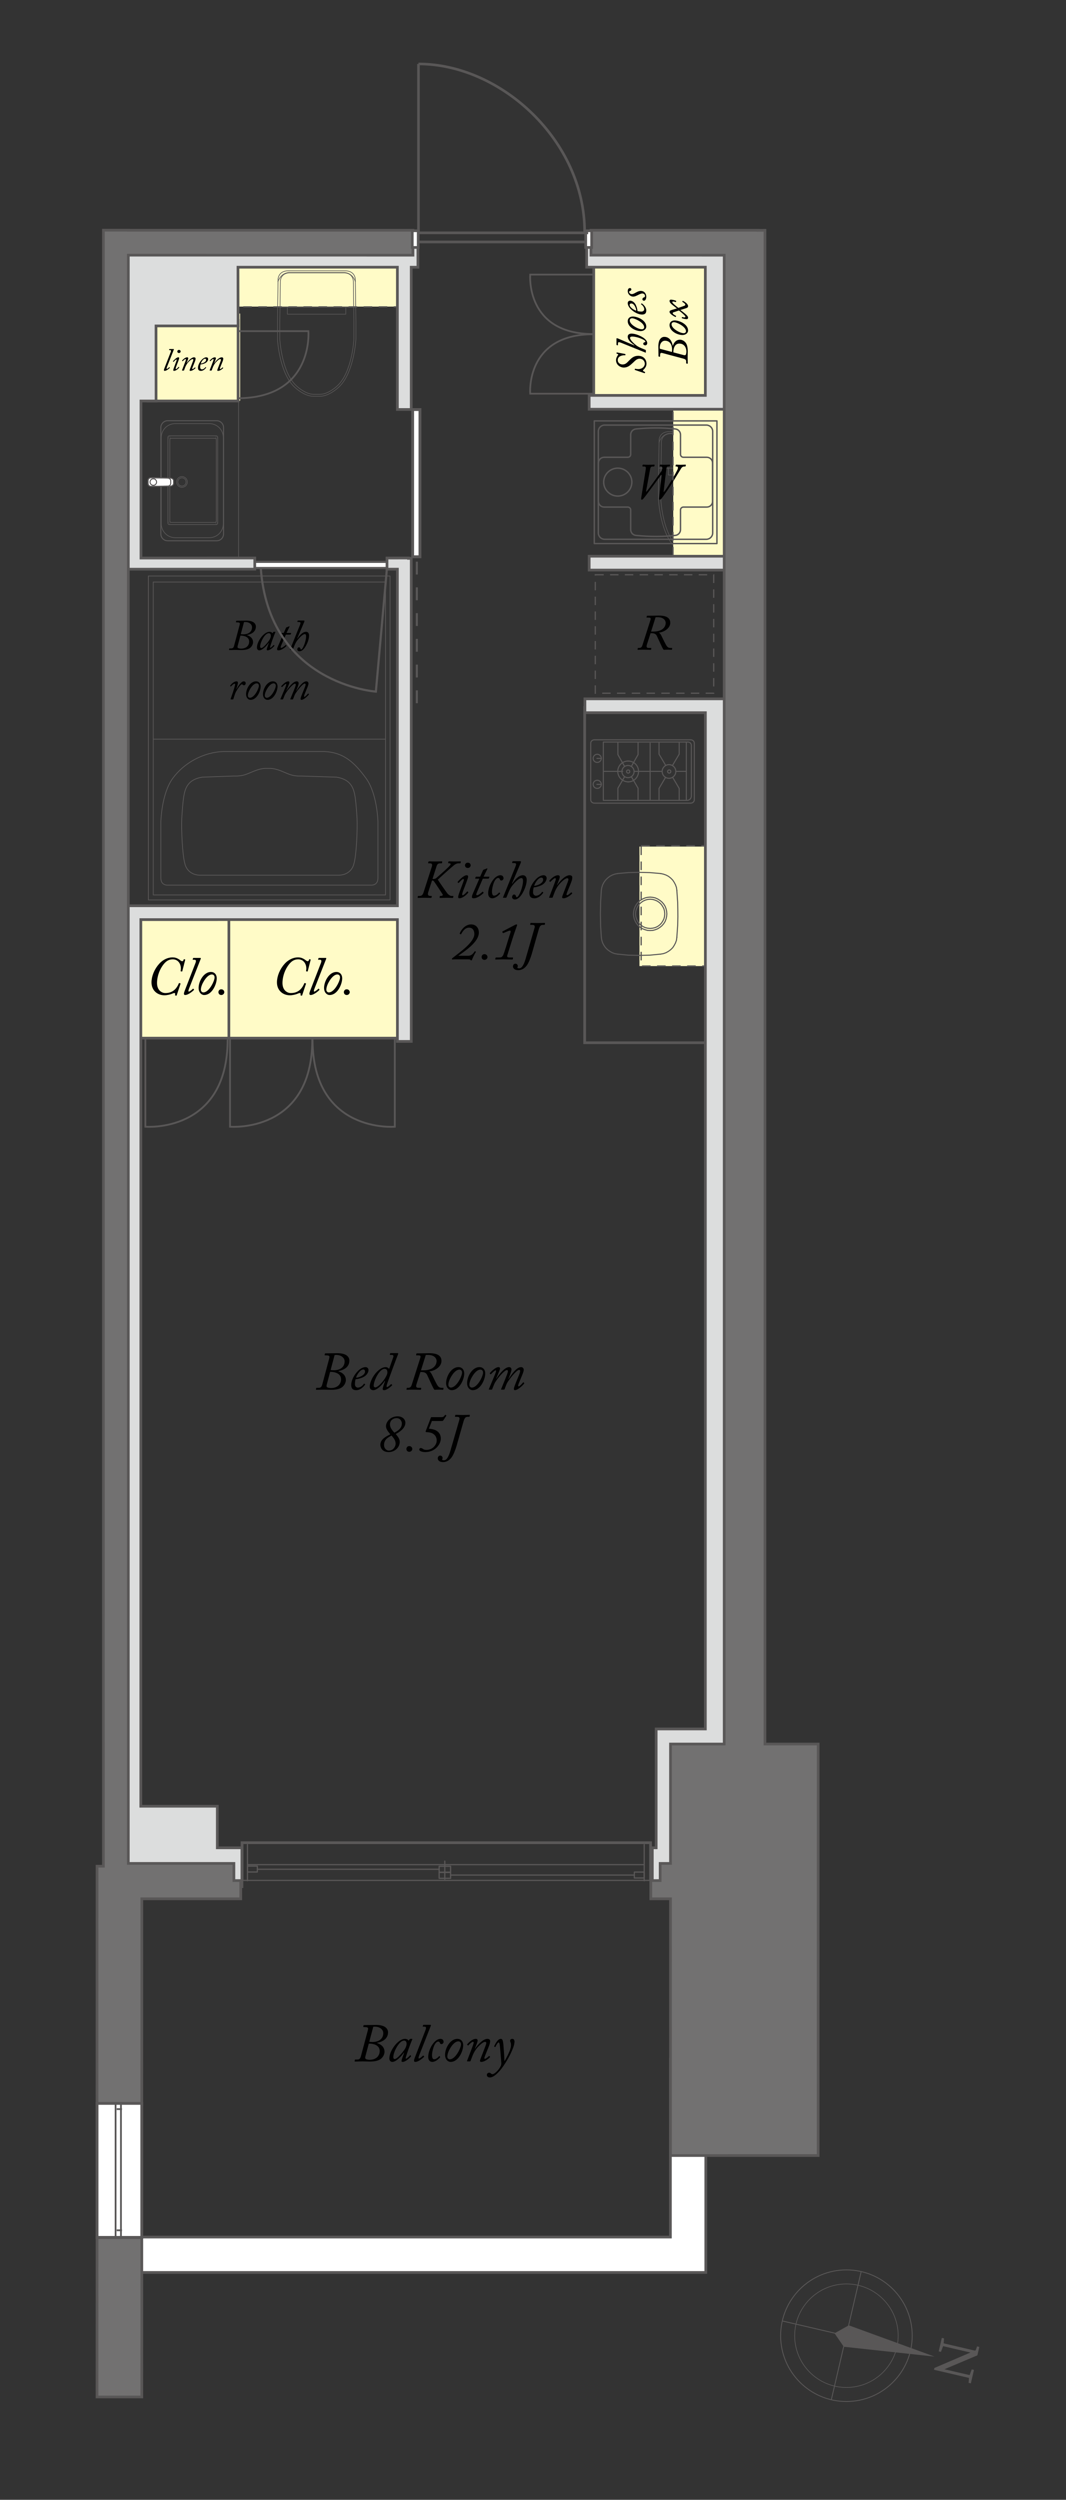 <?xml version="1.0" encoding="utf-8"?>
<!-- Generator: Adobe Illustrator 16.0.0, SVG Export Plug-In . SVG Version: 6.00 Build 0)  -->
<!DOCTYPE svg PUBLIC "-//W3C//DTD SVG 1.1//EN" "http://www.w3.org/Graphics/SVG/1.1/DTD/svg11.dtd">
<svg version="1.1" id="レイヤー_1" xmlns="http://www.w3.org/2000/svg" xmlns:xlink="http://www.w3.org/1999/xlink" x="0px"
	 y="0px" width="198.877px" height="466.292px" viewBox="0 0 198.877 466.292" enable-background="new 0 0 198.877 466.292"
	 xml:space="preserve">
<rect x="0" y="0" width="198.877" height="466.292" fill="#333333" stroke="none"/>
<rect x="25.042" y="74.755" fill="none" stroke="#595757" stroke-width="0.136" stroke-linecap="round" stroke-linejoin="round" stroke-miterlimit="10" width="19.466" height="29.967"/>
<circle fill="none" stroke="#595757" stroke-width="0.165" cx="157.912" cy="435.68" r="12.275"/>
<circle fill="none" stroke="#595757" stroke-width="0.13" cx="157.912" cy="435.68" r="9.656"/>
<line fill="none" stroke="#595757" stroke-width="0.165" x1="160.665" y1="423.715" x2="155.11" y2="447.553"/>
<line fill="none" stroke="#595757" stroke-width="0.165" x1="169.817" y1="438.49" x2="145.979" y2="432.936"/>
<polygon fill="#595757" points="157.433,437.742 174.356,439.58 158.363,433.748 158.366,433.736 158.354,433.744 158.28,433.717 
	158.262,433.795 155.692,435.23 157.362,437.656 157.345,437.732 157.421,437.742 157.43,437.754 "/>
<path fill="#595757" d="M182.243,438.307l-0.402,0.588l0.45-1.221l0.418,0.1l-0.366,1.568l-6.984,2.951l-1.108-0.26l0.077-0.334
	L182.243,438.307z M182.514,438.611l-0.541,0.424l-6.591-1.535l0.123-0.523L182.514,438.611z M181.708,442.061l-0.583,2.51
	l-0.421-0.098l0.088-1.08l0.048-0.209l0.45-1.219L181.708,442.061z M176.13,436.186l-0.098,1.135l-0.05,0.209l-0.437,1.168
	l-0.418-0.098l0.584-2.512L176.13,436.186z M181.452,443.16l-0.122,0.523l-7.08-1.65l0.644-0.4L181.452,443.16z"/>
<path fill="none" stroke="#595757" stroke-width="0.122" stroke-linecap="round" stroke-linejoin="round" stroke-miterlimit="10" d="
	M130.829,103.544c1.466,0,3.036-1.441,3.036-1.441c2.932-2.471,3.245-8.855,3.245-8.855v-3.295l-0.104-7.516c0,0,0-1.647-1.99-1.545
	h-9.631c-1.989-0.102-1.989,1.545-1.989,1.545l-0.104,7.516v3.295c0,0,0.313,6.384,3.244,8.855c0,0,1.57,1.441,3.036,1.441H130.829z
	"/>
<polyline fill="none" stroke="#595757" stroke-width="0.122" stroke-linecap="round" stroke-linejoin="round" stroke-miterlimit="10" points="
	124.692,87.292 124.692,88.599 135.604,88.599 135.604,87.292 "/>
<line fill="none" stroke="#595757" stroke-width="0.122" stroke-linecap="round" stroke-linejoin="round" stroke-miterlimit="10" x1="122.962" y1="87.319" x2="137.269" y2="87.319"/>
<path fill="none" stroke="#595757" stroke-width="0.122" stroke-linecap="round" stroke-linejoin="round" stroke-miterlimit="10" d="
	M130.836,103.91c1.553,0,3.216-1.489,3.216-1.489c3.106-2.552,3.438-9.146,3.438-9.146v-3.404l-0.11-7.765c0,0,0-1.7-2.107-1.595
	h-10.203c-2.107-0.105-2.107,1.595-2.107,1.595l-0.109,7.765v3.404c0,0,0.332,6.594,3.437,9.146c0,0,1.664,1.489,3.216,1.489
	H130.836z"/>
<path fill="none" stroke="#595757" stroke-width="0.122" stroke-linecap="round" stroke-linejoin="round" stroke-miterlimit="10" d="
	M137.396,82.532c0,0-0.461-1.595-2.031-1.701h-10.389c-1.569,0.106-2.031,1.701-2.031,1.701"/>
<rect x="27.006" y="58.492" fill="#FFFBC7" width="17.8" height="16.262"/>
<rect x="42.747" y="44.12" fill="#FFFBC7" width="32.768" height="13.071"/>
<rect x="110.947" y="47.911" fill="#FFFBC7" width="27.899" height="27.762"/>
<rect x="125.603" y="74.634" fill="#FFFBC7" width="11.69" height="30.261"/>
<rect x="23.108" y="169.975" fill="#FFFBC7" width="53.126" height="23.699"/>
<rect x="119.3" y="157.915" fill="#FFFBC7" width="15.499" height="22.291"/>
<rect x="27.6" y="59.768" fill="none" stroke="#595757" stroke-width="0.505" width="16.82" height="15.027"/>
<rect x="42.359" y="44.249" fill="none" stroke="#595757" stroke-width="0.24" stroke-dasharray="1.604,1.203" width="33.711" height="12.993"/>
<line fill="none" stroke="#595757" stroke-width="0.505" x1="110.77" y1="75.342" x2="110.771" y2="48.143"/>
<rect x="110.871" y="78.511" fill="none" stroke="#595757" stroke-width="0.264" stroke-linecap="round" stroke-linejoin="round" stroke-miterlimit="10" width="22.883" height="22.882"/>
<path fill="none" stroke="#595757" stroke-width="0.264" stroke-linecap="round" stroke-linejoin="round" stroke-miterlimit="10" d="
	M117.884,89.928c0-1.43-1.187-2.605-2.63-2.605c-1.442,0-2.629,1.175-2.629,2.605s1.187,2.607,2.629,2.607
	C116.697,92.535,117.884,91.358,117.884,89.928"/>
<path fill="none" stroke="#595757" stroke-width="0.264" stroke-linecap="round" stroke-linejoin="round" stroke-miterlimit="10" d="
	M111.641,86.367c0-0.587,0.484-1.071,1.073-1.071h4.413c0.297,0,0.538-0.243,0.538-0.537v-3.676c0-0.548,0.418-1.009,0.961-1.067
	L118.784,80c1.171-0.113,2.35-0.175,3.527-0.175h0.188c1.164,0,2.157,0.059,3.297,0.17l0.197,0.02
	c0.546,0.058,0.963,0.519,0.963,1.067v3.676c0,0.294,0.246,0.537,0.536,0.537h4.38c0.587,0,1.073,0.484,1.073,1.071v7.148
	c0,0.591-0.486,1.071-1.073,1.071h-4.38c-0.293,0-0.536,0.244-0.536,0.539v3.676c0,0.545-0.417,1.01-0.963,1.067l-0.158,0.015
	c-1.049,0.108-1.859,0.175-3.336,0.175h-0.188c-1.177,0-2.353-0.058-3.524-0.175l-0.161-0.015c-0.543-0.057-0.961-0.522-0.961-1.067
	v-3.676c0-0.295-0.241-0.539-0.538-0.539h-4.413c-0.589,0-1.073-0.48-1.073-1.071V86.367z"/>
<path fill="none" stroke="#595757" stroke-width="0.264" stroke-linecap="round" stroke-linejoin="round" stroke-miterlimit="10" d="
	M111.625,99.413c0,0.647,0.531,1.181,1.178,1.181h18.98c0.648,0,1.18-0.534,1.18-1.181V80.471c0-0.649-0.531-1.181-1.18-1.181
	h-18.98c-0.646,0-1.178,0.532-1.178,1.181V99.413z"/>
<g>
	<path d="M120.533,91.624c-0.02,0.095,0.037,0.123,0.142,0.019c0.15-0.151,2.503-3.438,2.597-3.57
		c0.236-0.34,0.313-0.624,0.313-0.784c0-0.132-0.104-0.274-0.293-0.274h-0.161c-0.057,0-0.085-0.019-0.075-0.057l0.047-0.217
		c0.01-0.057,0.028-0.075,0.113-0.075c0.095,0,0.341,0.028,0.813,0.028c0.529,0,0.774-0.028,0.888-0.028
		c0.066,0,0.104,0.028,0.085,0.094l-0.047,0.18c-0.019,0.057-0.038,0.075-0.104,0.075h-0.208c-0.198,0-0.283,0.114-0.331,0.473
		l-0.5,4.156c-0.02,0.123,0.028,0.142,0.094,0.085c0.218-0.189,1.295-1.974,1.427-2.201c0.425-0.718,1.001-1.748,1.096-2.002
		c0.095-0.265,0.075-0.51-0.189-0.51h-0.15c-0.048,0-0.066-0.019-0.057-0.075l0.037-0.18c0.01-0.066,0.038-0.094,0.104-0.094
		c0.122,0,0.35,0.028,0.793,0.028c0.51,0,0.756-0.028,0.897-0.028c0.066,0,0.095,0.038,0.085,0.094l-0.038,0.18
		c-0.009,0.057-0.037,0.075-0.075,0.075h-0.16c-0.208,0-0.388,0.066-0.548,0.274c-0.113,0.161-1.512,2.494-1.748,2.862
		c-0.265,0.434-1.549,2.342-1.955,2.814c-0.085,0.094-0.198,0.246-0.312,0.246c-0.123,0-0.17-0.113-0.151-0.283l0.454-4.231
		c0.019-0.132-0.048-0.151-0.114-0.066c-0.094,0.123-2.908,3.986-3.258,4.364c-0.104,0.113-0.189,0.217-0.331,0.217
		c-0.095,0-0.123-0.123-0.075-0.416l0.841-5.28c0.057-0.331,0.009-0.501-0.303-0.501h-0.227c-0.075,0-0.104-0.019-0.095-0.094
		l0.038-0.18c0.01-0.047,0.028-0.075,0.113-0.075c0.095,0,0.473,0.028,0.964,0.028c0.585,0,0.944-0.028,1.058-0.028
		c0.085,0,0.104,0.028,0.094,0.094l-0.037,0.18c-0.01,0.047-0.028,0.075-0.095,0.075h-0.208c-0.321,0-0.425,0.123-0.5,0.529
		L120.533,91.624z"/>
</g>
<rect x="125.558" y="74.277" fill="none" stroke="#595757" stroke-width="0.24" stroke-dasharray="1.604,1.203" width="11.62" height="31.131"/>
<line fill="none" stroke="#595757" stroke-width="0.505" x1="74.055" y1="193.645" x2="22.566" y2="193.645"/>
<line fill="none" stroke="#595757" stroke-width="0.505" x1="42.701" y1="193.897" x2="42.701" y2="169.698"/>
<rect x="109.077" y="131.99" fill="none" stroke="#595757" stroke-width="0.503" width="25.15" height="62.514"/>
<rect x="119.618" y="157.757" fill="none" stroke="#595757" stroke-width="0.24" stroke-dasharray="1.604,1.203" width="14.925" height="22.435"/>
<polygon fill="#FFFFFF" points="125.074,384.098 125.074,417.281 19.26,417.281 19.26,423.881 131.674,423.881 131.674,384.098 "/>
<polygon fill="none" stroke="#595757" stroke-width="0.503" points="125.074,384.098 125.074,417.281 19.26,417.281 19.26,423.881 
	131.674,423.881 131.674,384.098 "/>
<g>
	<path d="M68.617,378.752c0.041-0.15,0.061-0.283,0.061-0.363c0-0.182-0.182-0.273-0.555-0.273h-0.263
		c-0.061,0-0.091-0.039-0.081-0.09l0.041-0.213c0.01-0.061,0.041-0.07,0.131-0.07c0.061,0,0.404,0,0.818-0.01
		c0.596-0.01,1.07-0.02,1.424-0.02c0.131,0,1.01,0,1.565,0.332c0.354,0.213,0.636,0.566,0.636,1.041c0,1.273-1.131,1.799-2.01,1.949
		c-0.061,0.01-0.061,0.041-0.021,0.061c0.798,0.252,1.374,0.799,1.374,1.637c0,0.111-0.03,0.707-0.586,1.223
		c-0.374,0.344-1,0.586-2.131,0.586c-0.455,0-0.909-0.031-1.364-0.031c-0.465,0-0.939,0.031-1.404,0.031
		c-0.07,0-0.101-0.021-0.091-0.082l0.041-0.211c0.01-0.051,0.03-0.082,0.091-0.082h0.394c0.384,0,0.545-0.232,0.646-0.615
		L68.617,378.752z M68.183,383.52c-0.091,0.354-0.081,0.455,0.111,0.576c0.111,0.061,0.475,0.121,0.626,0.121
		c1.343,0,1.919-0.807,1.919-1.637c0-1.08-1.142-1.383-1.899-1.383h-0.141L68.183,383.52z M68.89,380.854
		c0.172,0.031,0.475,0.041,0.606,0.041c1.081,0,2-0.506,2.01-1.656c0-0.637-0.606-1.203-1.576-1.203c-0.122,0-0.212,0.01-0.293,0.02
		L68.89,380.854z"/>
	<path d="M76.89,380.309c0.041,0,0.05,0.051,0.03,0.09c-0.192,0.414-0.707,1.809-0.758,1.971c-0.061,0.172-0.485,1.424-0.485,1.516
		c0,0.09,0.051,0.121,0.111,0.121c0.121,0,0.636-0.525,0.707-0.617c0.03-0.029,0.061-0.051,0.081-0.02l0.091,0.102
		c0.03,0.029,0.04,0.049,0.02,0.08c-0.111,0.201-0.99,1.061-1.565,1.061c-0.122,0-0.212-0.041-0.212-0.172
		c0-0.152,0.101-0.465,0.485-1.535l-0.05-0.02c-0.424,0.646-1.445,1.727-2.162,1.727c-0.232,0-0.546-0.191-0.546-0.646
		c0-1.475,1.657-3.656,2.889-3.656c0.424,0,0.616,0.182,0.717,0.344l0.192-0.273c0.03-0.041,0.061-0.07,0.101-0.07H76.89z
		 M75.617,382.066c0.142-0.293,0.243-0.547,0.243-0.84c0-0.271-0.101-0.596-0.475-0.596c-0.929,0-2.01,2.133-2.01,3.092
		c0,0.232,0.101,0.354,0.272,0.354C74.152,384.076,75.435,382.439,75.617,382.066z"/>
	<path d="M79.385,378.672c0.151-0.385,0.141-0.637-0.151-0.637H78.94c-0.071,0-0.081-0.041-0.061-0.09l0.061-0.184
		c0.02-0.061,0.04-0.07,0.101-0.07h1.253c0.091,0,0.121,0.061,0.091,0.152l-2.101,5.344c-0.091,0.232-0.333,0.787-0.121,0.787
		c0.162,0,0.626-0.395,0.748-0.525c0.04-0.039,0.061-0.029,0.091,0l0.111,0.121c0.021,0.021,0.03,0.061-0.01,0.102
		c-0.051,0.08-0.99,0.939-1.637,0.939c-0.131,0-0.222-0.061-0.222-0.293c0-0.152,0.252-0.787,0.374-1.092L79.385,378.672z"/>
	<path d="M79.89,383.682c0-1.373,1.121-3.373,2.293-3.373c0.475,0,0.575,0.383,0.575,0.564c0,0.244-0.232,0.426-0.414,0.426
		c-0.131,0-0.222-0.072-0.263-0.223c-0.03-0.111-0.151-0.264-0.313-0.264c-0.253,0-0.516,0.242-0.737,0.697
		c-0.273,0.586-0.435,1.455-0.435,1.768c0,0.738,0.222,0.84,0.404,0.84c0.394,0,0.777-0.404,0.889-0.547
		c0.03-0.039,0.061-0.061,0.091-0.039l0.111,0.1c0.03,0.021,0.05,0.051,0.01,0.111c-0.142,0.213-0.808,0.869-1.454,0.869
		C80.294,384.611,79.89,384.359,79.89,383.682z"/>
	<path d="M83.031,383.309c0-1.273,0.96-3,2.303-3c0.677,0,1.081,0.494,1.081,1.182c0,1.111-0.879,3.121-2.344,3.121
		C83.516,384.611,83.031,384.076,83.031,383.309z M86.011,381.338c0.011-0.313-0.172-0.564-0.505-0.564
		c-0.424,0-0.96,0.383-1.465,1.201c-0.343,0.545-0.586,1.162-0.586,1.637c0,0.322,0.223,0.516,0.465,0.516
		C84.971,384.127,86.011,382.006,86.011,381.338z"/>
	<path d="M87.243,384.51c-0.111,0-0.132-0.02-0.111-0.09l0.717-1.869c0.243-0.627,0.525-1.354,0.525-1.525
		c0-0.102-0.04-0.172-0.151-0.172c-0.191,0-0.677,0.484-0.849,0.678c-0.03,0.029-0.061,0.029-0.101-0.012l-0.091-0.09
		c-0.041-0.041-0.051-0.061-0.021-0.102c0.151-0.182,0.899-1.02,1.626-1.02c0.232,0,0.323,0.172,0.323,0.303
		c0,0.313-0.434,1.273-0.515,1.506l0.04,0.02c0.303-0.484,1.404-1.828,2.304-1.828c0.303,0,0.505,0.15,0.505,0.414
		c0,0.443-0.232,0.969-0.566,1.787c-0.272,0.668-0.515,1.232-0.515,1.395c0,0.061,0.04,0.131,0.121,0.131
		c0.151,0,0.596-0.373,0.728-0.516c0.04-0.029,0.081-0.02,0.111,0.021l0.07,0.08c0.04,0.041,0.051,0.061,0.01,0.111
		c-0.121,0.162-0.939,0.879-1.616,0.879c-0.131,0-0.242-0.051-0.242-0.201c0-0.193,0.364-0.99,0.677-1.859
		c0.142-0.395,0.505-1.232,0.505-1.455c0-0.141-0.07-0.232-0.252-0.232c-0.395,0-1.395,0.93-1.839,1.646
		c-0.182,0.293-0.344,0.557-0.605,1.264l-0.253,0.676c-0.021,0.041-0.04,0.061-0.142,0.061H87.243z"/>
	<path d="M92.212,381.764c-0.02-0.012-0.03-0.041-0.01-0.092c0.061-0.121,0.596-1.363,1.212-1.363c0.313,0,0.425,0.252,0.506,1.141
		c0.101,1.152,0.171,2.334,0.191,2.99l0.04-0.01c0.283-0.455,0.89-1.656,1.031-2.143c0.05-0.17,0.151-0.443,0.151-0.879
		c0-0.109-0.021-0.291-0.051-0.373c-0.04-0.09-0.111-0.232-0.111-0.363c0-0.162,0.091-0.363,0.414-0.363
		c0.273,0,0.404,0.252,0.404,0.504c0,0.658-0.384,1.506-0.677,2.143c-0.444,0.969-1.505,2.777-2.384,3.637
		c-0.272,0.281-0.939,0.918-1.535,0.918c-0.395,0-0.566-0.242-0.566-0.475c0-0.252,0.223-0.404,0.404-0.414
		c0.172-0.01,0.263,0.07,0.374,0.162c0.07,0.061,0.172,0.121,0.252,0.121c0.102,0,0.273-0.061,0.476-0.213
		c0.555-0.414,0.949-1,1.11-1.363c0.081-0.191,0.091-0.414,0.081-0.564c-0.021-0.232-0.212-2.98-0.323-3.506
		c-0.04-0.191-0.091-0.283-0.172-0.283c-0.182,0-0.505,0.596-0.586,0.818c-0.02,0.041-0.061,0.041-0.091,0.031L92.212,381.764z"/>
</g>
<rect x="76.986" y="76.395" fill="#FFFFFF" width="1.365" height="27.462"/>
<rect x="76.986" y="76.395" fill="none" stroke="#595757" stroke-width="0.534" width="1.365" height="27.462"/>
<g>
	<path d="M44.702,116.602c0.033-0.122,0.049-0.228,0.049-0.292c0-0.146-0.146-0.219-0.446-0.219h-0.211
		c-0.048,0-0.073-0.032-0.064-0.073l0.032-0.17c0.008-0.049,0.032-0.057,0.105-0.057c0.049,0,0.325,0,0.658-0.008
		c0.479-0.008,0.86-0.017,1.145-0.017c0.105,0,0.812,0,1.258,0.268c0.284,0.17,0.511,0.455,0.511,0.836
		c0,1.023-0.909,1.445-1.615,1.567c-0.049,0.008-0.049,0.032-0.016,0.049c0.641,0.203,1.104,0.641,1.104,1.315
		c0,0.089-0.024,0.568-0.471,0.982c-0.3,0.276-0.804,0.471-1.713,0.471c-0.365,0-0.73-0.024-1.096-0.024
		c-0.374,0-0.755,0.024-1.128,0.024c-0.057,0-0.081-0.016-0.073-0.065l0.032-0.17c0.008-0.041,0.024-0.065,0.073-0.065h0.316
		c0.309,0,0.438-0.187,0.52-0.495L44.702,116.602z M44.353,120.433c-0.073,0.284-0.064,0.365,0.089,0.462
		c0.089,0.049,0.382,0.098,0.503,0.098c1.08,0,1.542-0.649,1.542-1.315c0-0.869-0.917-1.112-1.526-1.112h-0.113L44.353,120.433z
		 M44.921,118.29c0.138,0.024,0.382,0.032,0.487,0.032c0.869,0,1.607-0.406,1.615-1.331c0-0.512-0.487-0.966-1.266-0.966
		c-0.098,0-0.17,0.008-0.236,0.017L44.921,118.29z"/>
	<path d="M51.354,117.852c0.033,0,0.041,0.041,0.024,0.073c-0.154,0.333-0.568,1.453-0.609,1.583
		c-0.048,0.138-0.39,1.145-0.39,1.218c0,0.073,0.041,0.098,0.089,0.098c0.098,0,0.512-0.422,0.568-0.495
		c0.024-0.024,0.049-0.041,0.065-0.017l0.073,0.082c0.024,0.024,0.032,0.041,0.016,0.065c-0.089,0.162-0.795,0.852-1.258,0.852
		c-0.097,0-0.17-0.032-0.17-0.138c0-0.122,0.081-0.374,0.39-1.234l-0.041-0.017c-0.341,0.52-1.161,1.388-1.737,1.388
		c-0.187,0-0.438-0.154-0.438-0.52c0-1.185,1.332-2.938,2.322-2.938c0.341,0,0.495,0.146,0.576,0.276l0.154-0.219
		c0.024-0.032,0.049-0.057,0.081-0.057H51.354z M50.332,119.264c0.113-0.235,0.195-0.438,0.195-0.674
		c0-0.219-0.082-0.479-0.382-0.479c-0.747,0-1.615,1.713-1.615,2.484c0,0.187,0.081,0.284,0.219,0.284
		C49.155,120.879,50.186,119.564,50.332,119.264z"/>
	<path d="M52.811,118.371h-0.568c-0.049,0-0.065-0.016-0.049-0.065l0.065-0.179c0.017-0.041,0.041-0.057,0.089-0.057h0.584
		l0.422-0.942c0.041-0.081,0.065-0.097,0.13-0.122c0.089-0.024,0.3-0.105,0.365-0.138c0.049-0.024,0.089-0.048,0.122-0.048
		c0.049,0,0.065,0.048,0.008,0.162l-0.536,1.088h0.828c0.041,0,0.057,0.024,0.033,0.089l-0.073,0.17
		c-0.008,0.024-0.041,0.041-0.073,0.041h-0.828l-0.788,1.827c-0.097,0.227-0.187,0.43-0.187,0.52c0,0.089,0.032,0.138,0.105,0.138
		c0.235,0,0.763-0.462,0.812-0.52c0.024-0.032,0.049-0.024,0.073,0l0.089,0.098c0.024,0.024,0.024,0.041,0.008,0.073
		c-0.105,0.13-0.861,0.804-1.486,0.804c-0.203,0-0.26-0.081-0.26-0.195c0-0.122,0.041-0.26,0.089-0.381L52.811,118.371z"/>
	<path d="M54.161,121.229c-0.048,0-0.065-0.024-0.057-0.041l1.859-4.603c0.098-0.244,0.105-0.333,0.105-0.398
		c0-0.098-0.113-0.163-0.268-0.163h-0.252c-0.049,0-0.089-0.024-0.073-0.073l0.041-0.138c0.016-0.041,0.024-0.065,0.089-0.065h1.096
		c0.065,0,0.097,0.024,0.097,0.098c0,0.032-0.024,0.122-0.073,0.243l-1.274,2.987l0.041,0.033c0.406-0.576,0.941-1.258,1.607-1.258
		c0.373,0,0.56,0.309,0.56,0.682c0,0.657-0.276,1.355-0.56,1.883c-0.325,0.609-0.763,1.072-1.218,1.072
		c-0.235,0-0.414-0.17-0.414-0.349c0-0.187,0.122-0.397,0.292-0.397c0.163,0,0.268,0.13,0.284,0.243
		c0.008,0.073,0.049,0.163,0.138,0.163c0.179,0,0.446-0.528,0.601-0.942c0.179-0.462,0.325-1.08,0.325-1.469
		c0-0.203-0.016-0.455-0.243-0.455c-0.431,0-1.145,0.844-1.364,1.12c-0.194,0.244-0.373,0.552-0.536,0.942l-0.341,0.828
		c-0.016,0.048-0.057,0.057-0.114,0.057H54.161z"/>
</g>
<g>
	<path d="M43.095,130.467c-0.057,0-0.089-0.033-0.073-0.073l0.455-1.315c0.146-0.455,0.398-1.307,0.398-1.42
		c0-0.073-0.065-0.122-0.138-0.122c-0.162,0-0.527,0.366-0.641,0.503c-0.016,0.024-0.049,0.016-0.065,0l-0.081-0.081
		c-0.017-0.016-0.017-0.041,0-0.065c0.17-0.251,0.657-0.804,1.209-0.804c0.162,0,0.227,0.138,0.227,0.284
		c0.008,0.154-0.13,0.609-0.292,1.153l0.041,0.016c0.219-0.455,0.869-1.453,1.323-1.453c0.235,0,0.381,0.146,0.381,0.365
		c0,0.211-0.162,0.374-0.316,0.374c-0.073,0-0.138-0.016-0.203-0.081s-0.105-0.098-0.211-0.098c-0.219,0-0.674,0.698-0.999,1.234
		c-0.098,0.154-0.195,0.341-0.316,0.707l-0.268,0.82c-0.016,0.057-0.041,0.057-0.105,0.057H43.095z"/>
	<path d="M45.906,129.501c0-1.023,0.771-2.411,1.851-2.411c0.544,0,0.869,0.398,0.869,0.95c0,0.893-0.707,2.508-1.883,2.508
		C46.296,130.548,45.906,130.118,45.906,129.501z M48.301,127.918c0.008-0.252-0.138-0.455-0.406-0.455
		c-0.341,0-0.771,0.309-1.177,0.966c-0.276,0.438-0.471,0.934-0.471,1.315c0,0.26,0.179,0.414,0.373,0.414
		C47.465,130.158,48.301,128.454,48.301,127.918z"/>
	<path d="M49.059,129.501c0-1.023,0.771-2.411,1.851-2.411c0.544,0,0.869,0.398,0.869,0.95c0,0.893-0.707,2.508-1.883,2.508
		C49.448,130.548,49.059,130.118,49.059,129.501z M51.453,127.918c0.008-0.252-0.138-0.455-0.406-0.455
		c-0.341,0-0.771,0.309-1.177,0.966c-0.276,0.438-0.471,0.934-0.471,1.315c0,0.26,0.179,0.414,0.373,0.414
		C50.617,130.158,51.453,128.454,51.453,127.918z"/>
	<path d="M52.373,130.467c-0.041,0-0.073-0.016-0.048-0.081l0.617-1.469c0.211-0.512,0.455-1.072,0.471-1.218
		c0-0.081-0.024-0.13-0.081-0.13c-0.114,0-0.609,0.479-0.682,0.576c-0.024,0.033-0.065,0.024-0.098-0.008l-0.073-0.073
		c-0.024-0.024-0.032-0.049-0.008-0.073c0.187-0.219,0.82-0.901,1.331-0.901c0.114,0,0.195,0.097,0.195,0.227
		c0,0.195-0.495,1.267-0.576,1.486l0.041,0.008c0.374-0.577,1.209-1.721,1.899-1.721c0.268,0,0.357,0.203,0.357,0.349
		c0,0.3-0.325,1.08-0.463,1.404l0.041,0.008c0.447-0.682,1.177-1.762,1.867-1.762c0.251,0,0.39,0.211,0.39,0.39
		c0,0.276-0.154,0.617-0.495,1.445c-0.187,0.463-0.341,0.804-0.341,0.95c0,0.057,0.024,0.106,0.089,0.106
		c0.146,0,0.592-0.52,0.641-0.585c0.024-0.041,0.065-0.032,0.097,0l0.065,0.065c0.024,0.024,0.032,0.048,0.016,0.089
		c-0.024,0.057-0.877,0.999-1.404,0.999c-0.082,0-0.146-0.073-0.146-0.195c0-0.203,0.228-0.747,0.552-1.542
		c0.235-0.577,0.39-0.917,0.39-1.153c0-0.098-0.065-0.154-0.17-0.154c-0.276,0-1.072,0.901-1.567,1.624
		c-0.057,0.089-0.227,0.292-0.333,0.576l-0.276,0.714c-0.016,0.041-0.048,0.049-0.114,0.049h-0.324
		c-0.065,0-0.098-0.016-0.073-0.065l0.552-1.348c0.228-0.56,0.471-1.136,0.471-1.364c0-0.105-0.065-0.162-0.163-0.162
		c-0.276,0-1.047,0.828-1.51,1.477c-0.122,0.171-0.284,0.398-0.406,0.69l-0.292,0.722c-0.032,0.049-0.057,0.049-0.13,0.049H52.373z"
		/>
</g>
<rect x="45.367" y="104.8" fill="#FFFFFF" width="30.094" height="1.157"/>
<rect x="45.367" y="104.8" fill="none" stroke="#595757" stroke-width="0.405" width="30.094" height="1.157"/>
<g>
	<path d="M31.843,65.684c0.089-0.227,0.083-0.375-0.089-0.375h-0.173c-0.042,0-0.047-0.024-0.036-0.054l0.036-0.107
		c0.012-0.036,0.024-0.042,0.06-0.042h0.738c0.054,0,0.071,0.036,0.054,0.089l-1.238,3.148c-0.054,0.137-0.196,0.464-0.071,0.464
		c0.095,0,0.369-0.232,0.44-0.31c0.023-0.023,0.036-0.018,0.053,0l0.065,0.072c0.012,0.012,0.018,0.036-0.006,0.059
		c-0.03,0.048-0.583,0.554-0.964,0.554c-0.078,0-0.131-0.036-0.131-0.173c0-0.089,0.148-0.464,0.22-0.643L31.843,65.684z"/>
	<path d="M32.33,69.034c0-0.137,0.101-0.411,0.351-1.077l0.173-0.464c0.059-0.161,0.107-0.28,0.107-0.351
		c0-0.054-0.036-0.078-0.083-0.078c-0.101,0-0.381,0.321-0.476,0.417c-0.023,0.024-0.047,0.024-0.065,0.006l-0.047-0.053
		c-0.024-0.018-0.036-0.03-0.018-0.054c0.024-0.036,0.631-0.75,1.012-0.732c0.071,0,0.143,0.048,0.143,0.149
		c0,0.107-0.095,0.375-0.203,0.661l-0.345,0.904c-0.083,0.22-0.107,0.351-0.107,0.393c0,0.054,0.018,0.089,0.065,0.102
		c0.125-0.024,0.446-0.363,0.476-0.417c0.012-0.018,0.036-0.018,0.065,0.012l0.048,0.042c0.023,0.03,0.029,0.042,0.012,0.071
		c-0.036,0.048-0.512,0.619-1.006,0.619C32.371,69.177,32.33,69.129,32.33,69.034z M33.08,65.565c0-0.161,0.125-0.298,0.309-0.298
		c0.208,0,0.315,0.149,0.315,0.286c0,0.089-0.071,0.297-0.315,0.297C33.127,65.851,33.08,65.63,33.08,65.565z"/>
	<path d="M34.018,69.124c-0.065,0-0.077-0.012-0.065-0.054l0.423-1.101c0.143-0.369,0.31-0.798,0.31-0.899
		c0-0.06-0.024-0.101-0.089-0.101c-0.113,0-0.399,0.286-0.5,0.399c-0.018,0.018-0.036,0.018-0.06-0.006l-0.054-0.053
		c-0.023-0.024-0.03-0.036-0.012-0.06c0.089-0.107,0.53-0.601,0.958-0.601c0.137,0,0.19,0.101,0.19,0.179
		c0,0.184-0.256,0.75-0.303,0.887l0.023,0.012c0.179-0.286,0.827-1.077,1.357-1.077c0.179,0,0.297,0.089,0.297,0.244
		c0,0.262-0.137,0.571-0.333,1.053c-0.161,0.393-0.304,0.726-0.304,0.821c0,0.036,0.024,0.077,0.072,0.077
		c0.089,0,0.351-0.22,0.428-0.303c0.024-0.018,0.048-0.012,0.065,0.012l0.042,0.048c0.023,0.023,0.029,0.036,0.006,0.065
		c-0.071,0.095-0.554,0.518-0.952,0.518c-0.078,0-0.143-0.03-0.143-0.119c0-0.113,0.214-0.583,0.399-1.095
		c0.083-0.232,0.297-0.726,0.297-0.857c0-0.083-0.042-0.137-0.149-0.137c-0.232,0-0.821,0.548-1.083,0.97
		c-0.107,0.172-0.202,0.327-0.357,0.744l-0.149,0.399c-0.012,0.024-0.023,0.036-0.083,0.036H34.018z"/>
	<path d="M36.937,68.6c0-0.5,0.328-1.125,0.762-1.553c0.19-0.19,0.512-0.399,0.797-0.399c0.232,0,0.339,0.172,0.339,0.315
		c0,0.292-0.22,0.601-0.553,0.773c-0.322,0.161-0.643,0.226-0.863,0.244c-0.03,0.071-0.077,0.268-0.077,0.547
		c0,0.268,0.196,0.375,0.31,0.375c0.292,0,0.553-0.22,0.678-0.422c0.012-0.018,0.03-0.03,0.054-0.006l0.065,0.053
		c0.03,0.018,0.03,0.036,0.006,0.054c-0.149,0.208-0.506,0.601-0.964,0.601C37.104,69.183,36.937,68.993,36.937,68.6z
		 M37.466,67.809c0.208,0.018,0.988-0.232,0.988-0.673c0-0.119-0.06-0.226-0.19-0.226C37.883,66.91,37.514,67.594,37.466,67.809z"/>
	<path d="M39.178,69.124c-0.065,0-0.077-0.012-0.065-0.054l0.423-1.101c0.143-0.369,0.31-0.798,0.31-0.899
		c0-0.06-0.024-0.101-0.089-0.101c-0.113,0-0.399,0.286-0.5,0.399c-0.018,0.018-0.036,0.018-0.06-0.006l-0.054-0.053
		c-0.023-0.024-0.03-0.036-0.012-0.06c0.089-0.107,0.53-0.601,0.958-0.601c0.137,0,0.19,0.101,0.19,0.179
		c0,0.184-0.256,0.75-0.303,0.887l0.023,0.012c0.179-0.286,0.827-1.077,1.357-1.077c0.179,0,0.297,0.089,0.297,0.244
		c0,0.262-0.137,0.571-0.333,1.053c-0.161,0.393-0.304,0.726-0.304,0.821c0,0.036,0.024,0.077,0.072,0.077
		c0.089,0,0.351-0.22,0.428-0.303c0.024-0.018,0.048-0.012,0.065,0.012l0.042,0.048c0.023,0.023,0.029,0.036,0.006,0.065
		c-0.071,0.095-0.554,0.518-0.952,0.518c-0.078,0-0.143-0.03-0.143-0.119c0-0.113,0.214-0.583,0.399-1.095
		c0.083-0.232,0.297-0.726,0.297-0.857c0-0.083-0.042-0.137-0.149-0.137c-0.232,0-0.821,0.548-1.083,0.97
		c-0.107,0.172-0.202,0.327-0.357,0.744l-0.149,0.399c-0.012,0.024-0.023,0.036-0.083,0.036H39.178z"/>
</g>
<g>
	<path d="M118.453,69.009c-0.041-0.017-0.041-0.04-0.033-0.089l0.025-0.082c0.016-0.04,0.031-0.072,0.088-0.057
		c1.211,0.293,1.762-0.43,1.762-0.934c0-0.52-0.414-0.941-0.957-0.941c-0.545,0-0.861,0.397-1.25,0.755
		c-0.553,0.504-0.967,0.901-1.729,0.901c-0.585,0-1.429-0.463-1.429-1.38c0-0.446,0.275-0.828,0.365-0.958
		c0.024-0.041,0.041-0.065,0.041-0.113c0-0.065-0.114-0.098-0.285-0.131c-0.023-0.008-0.031-0.023-0.023-0.081l0.008-0.105
		c0.008-0.049,0.024-0.064,0.057-0.057l1.543,0.292c0.032,0.009,0.049,0.024,0.049,0.065l-0.009,0.113
		c-0.008,0.049-0.024,0.081-0.073,0.073c-0.324-0.049-1.355,0.057-1.355,0.901c0,0.503,0.447,0.804,0.885,0.804
		c0.609,0,0.853-0.357,1.234-0.73c0.373-0.374,0.828-0.885,1.68-0.885c1.072,0,1.566,0.755,1.566,1.469
		c0,0.52-0.291,0.869-0.616,1.193c-0.065,0.064-0.058,0.138,0.017,0.187c0.064,0.049,0.186,0.114,0.309,0.171
		c0.031,0.016,0.049,0.032,0.023,0.081l-0.04,0.105c-0.017,0.04-0.024,0.049-0.081,0.032L118.453,69.009z"/>
	<path d="M120.49,65.726c0,0.049-0.024,0.065-0.041,0.058l-4.602-1.859c-0.244-0.098-0.334-0.105-0.398-0.105
		c-0.098,0-0.162,0.113-0.162,0.268v0.252c0,0.049-0.025,0.089-0.073,0.073l-0.138-0.041c-0.041-0.017-0.065-0.024-0.065-0.089
		v-1.096c0-0.065,0.024-0.098,0.098-0.098c0.032,0,0.122,0.024,0.243,0.073l2.987,1.274l0.032-0.041
		c-0.576-0.406-1.258-0.941-1.258-1.607c0-0.373,0.309-0.56,0.682-0.56c0.658,0,1.355,0.275,1.883,0.56
		c0.609,0.325,1.072,0.764,1.072,1.218c0,0.235-0.17,0.414-0.35,0.414c-0.186,0-0.396-0.122-0.396-0.292
		c0-0.162,0.129-0.269,0.242-0.284c0.074-0.009,0.163-0.049,0.163-0.138c0-0.179-0.528-0.447-0.942-0.602
		c-0.462-0.178-1.079-0.324-1.469-0.324c-0.203,0-0.455,0.016-0.455,0.243c0,0.431,0.845,1.145,1.121,1.364
		c0.243,0.194,0.552,0.373,0.941,0.535l0.828,0.342c0.049,0.016,0.057,0.057,0.057,0.113V65.726z"/>
	<path d="M119.524,61.761c-1.022,0-2.411-0.771-2.411-1.851c0-0.544,0.398-0.869,0.949-0.869c0.894,0,2.509,0.706,2.509,1.884
		C120.571,61.371,120.141,61.761,119.524,61.761z M117.941,59.366c-0.252-0.009-0.455,0.138-0.455,0.405
		c0,0.341,0.309,0.771,0.967,1.178c0.438,0.275,0.934,0.471,1.314,0.471c0.26,0,0.414-0.179,0.414-0.374
		C120.182,60.202,118.477,59.366,117.941,59.366z"/>
	<path d="M119.775,58.673c-0.682,0-1.533-0.446-2.118-1.039c-0.26-0.26-0.544-0.698-0.544-1.088c0-0.316,0.235-0.462,0.43-0.462
		c0.398,0,0.82,0.3,1.056,0.755c0.22,0.438,0.309,0.876,0.333,1.177c0.098,0.041,0.365,0.105,0.746,0.105
		c0.366,0,0.512-0.268,0.512-0.422c0-0.398-0.3-0.755-0.576-0.926c-0.023-0.016-0.041-0.04-0.008-0.073l0.072-0.089
		c0.025-0.041,0.049-0.041,0.074-0.008c0.283,0.202,0.819,0.689,0.819,1.314C120.571,58.445,120.312,58.673,119.775,58.673z
		 M118.696,57.95c0.024-0.284-0.317-1.347-0.917-1.347c-0.162,0-0.309,0.081-0.309,0.26
		C117.471,57.383,118.404,57.886,118.696,57.95z"/>
	<path d="M120.117,56.097c-0.113,0-0.268-0.105-0.268-0.275c0-0.179,0.121-0.284,0.26-0.333c0.137-0.049,0.227-0.09,0.227-0.292
		c0-0.235-0.211-0.455-0.495-0.455c-0.349,0-0.683,0.243-0.942,0.349c-0.137,0.058-0.422,0.244-0.795,0.236
		c-0.471,0-0.99-0.447-0.99-1.023c0-0.243,0.098-0.576,0.414-0.576c0.146,0,0.26,0.13,0.26,0.252c0,0.097-0.057,0.219-0.195,0.275
		c-0.098,0.041-0.227,0.049-0.227,0.211c0,0.163,0.219,0.398,0.512,0.398c0.3,0,0.641-0.244,0.754-0.293
		c0.098-0.048,0.496-0.308,0.926-0.308c0.633,0,1.015,0.511,1.015,1.071C120.571,55.805,120.385,56.097,120.117,56.097z"/>
</g>
<g>
	<path d="M123.663,65.872c-0.122-0.032-0.228-0.049-0.292-0.049c-0.146,0-0.22,0.146-0.22,0.447v0.211
		c0,0.049-0.032,0.073-0.073,0.064l-0.17-0.032c-0.049-0.008-0.057-0.032-0.057-0.105c0-0.049,0-0.325-0.008-0.657
		c-0.009-0.479-0.018-0.86-0.018-1.145c0-0.106,0-0.813,0.269-1.259c0.171-0.284,0.454-0.512,0.836-0.512
		c1.022,0,1.445,0.909,1.567,1.616c0.008,0.048,0.031,0.048,0.049,0.016c0.202-0.641,0.641-1.104,1.314-1.104
		c0.09,0,0.568,0.024,0.982,0.471c0.275,0.3,0.471,0.804,0.471,1.713c0,0.365-0.024,0.73-0.024,1.096
		c0,0.373,0.024,0.755,0.024,1.128c0,0.058-0.016,0.082-0.064,0.073l-0.171-0.032c-0.04-0.008-0.065-0.024-0.065-0.073v-0.316
		c0-0.309-0.187-0.438-0.494-0.52L123.663,65.872z M125.352,65.653c0.024-0.138,0.032-0.382,0.032-0.487
		c0-0.868-0.405-1.607-1.331-1.615c-0.512,0-0.967,0.487-0.967,1.267c0,0.097,0.009,0.17,0.018,0.235L125.352,65.653z
		 M127.494,66.222c0.285,0.073,0.365,0.064,0.463-0.09c0.049-0.089,0.098-0.381,0.098-0.503c0-1.08-0.649-1.542-1.314-1.542
		c-0.869,0-1.113,0.917-1.113,1.525v0.114L127.494,66.222z"/>
	<path d="M127.324,62.491c-1.023,0-2.411-0.771-2.411-1.851c0-0.544,0.397-0.869,0.95-0.869c0.893,0,2.508,0.706,2.508,1.884
		C128.371,62.102,127.941,62.491,127.324,62.491z M125.741,60.097c-0.252-0.009-0.454,0.138-0.454,0.405
		c0,0.341,0.309,0.771,0.965,1.178c0.439,0.275,0.934,0.471,1.315,0.471c0.26,0,0.414-0.179,0.414-0.374
		C127.981,60.933,126.277,60.097,125.741,60.097z"/>
	<path d="M125.644,58.259c-0.097,0.032-0.146,0.081-0.146,0.146c0,0.162,0.275,0.341,0.608,0.511
		c0.032,0.017,0.04,0.049,0.024,0.082l-0.057,0.113c-0.008,0.024-0.033,0.024-0.065,0.017c-0.097-0.033-1.096-0.553-1.096-0.95
		c0-0.17,0.073-0.26,0.446-0.373l0.934-0.276c-0.455-0.357-0.86-0.642-1.063-0.844c-0.13-0.13-0.316-0.325-0.316-0.561
		c0-0.146,0.114-0.235,0.251-0.235c0.252,0,0.674,0.098,0.959,0.219c0.032,0.017,0.049,0.041,0.032,0.082l-0.032,0.097
		c-0.017,0.049-0.033,0.065-0.065,0.057c-0.431-0.146-0.634-0.13-0.634,0.017c0,0.171,0.594,0.642,1.129,1.071l1.088-0.381
		c0.139-0.049,0.219-0.13,0.219-0.212c0-0.194-0.463-0.495-0.552-0.527c-0.024-0.008-0.024-0.032-0.008-0.073l0.048-0.097
		c0.018-0.033,0.049-0.041,0.082-0.024c0.178,0.097,0.941,0.52,0.941,0.99c0,0.17-0.113,0.3-0.35,0.373l-1.096,0.341
		c0.682,0.512,1.445,1.063,1.445,1.413c0,0.211-0.105,0.3-0.284,0.3c-0.187,0-0.657-0.098-0.86-0.179
		c-0.024-0.008-0.041-0.032-0.032-0.064l0.032-0.122c0.008-0.032,0.033-0.04,0.064-0.032c0.496,0.162,0.585,0.024,0.585-0.065
		c0-0.187-0.722-0.779-1.21-1.16L125.644,58.259z"/>
</g>
<g>
	<path d="M121.345,115.675c0.104-0.302,0.065-0.473-0.274-0.473h-0.368c-0.075,0-0.085-0.028-0.075-0.075l0.047-0.199
		c0.01-0.057,0.028-0.075,0.123-0.075c0.991,0,1.965-0.028,2.115-0.028c0.681,0,2.135,0.066,2.135,1.351
		c0,0.944-1.02,1.7-2.125,1.832v0.019c0.227,0.076,0.368,0.369,0.473,0.567c0.047,0.094,0.698,1.436,0.868,1.719
		c0.236,0.387,0.426,0.548,0.831,0.548h0.236c0.066,0,0.076,0.038,0.066,0.095l-0.028,0.179c-0.01,0.047-0.028,0.076-0.095,0.076
		c-0.094,0-0.245-0.028-0.698-0.028c-0.416,0-0.596,0.028-0.699,0.028c-0.076,0-0.123-0.076-0.255-0.302
		c-0.133-0.227-0.974-2.087-1.087-2.314c-0.273-0.529-0.803-0.482-1.161-0.482l-0.671,2.069c-0.17,0.538-0.047,0.68,0.35,0.68h0.387
		c0.057,0,0.076,0.028,0.066,0.076l-0.028,0.217c-0.01,0.047-0.047,0.057-0.113,0.057c-0.104,0-0.529-0.028-1.322-0.028
		c-0.558,0-0.926,0.028-1.039,0.028c-0.057,0-0.066-0.028-0.057-0.076l0.038-0.198c0.009-0.057,0.028-0.076,0.094-0.076h0.18
		c0.34,0,0.501-0.208,0.586-0.472L121.345,115.675z M121.467,117.809c0.482,0,1.049,0.047,1.738-0.236
		c0.558-0.227,0.992-0.737,0.992-1.398c0-0.397-0.35-1.048-1.502-1.048c-0.17,0-0.274,0-0.388,0.009L121.467,117.809z"/>
</g>
<rect x="111.059" y="107.212" fill="none" stroke="#595757" stroke-width="0.236" stroke-dasharray="1.575,1.182" width="22.092" height="22.093"/>
<g>
	<path d="M61.406,253.453c0.041-0.152,0.061-0.283,0.061-0.363c0-0.182-0.182-0.273-0.555-0.273h-0.263
		c-0.061,0-0.091-0.041-0.081-0.092l0.041-0.211c0.01-0.061,0.041-0.07,0.131-0.07c0.061,0,0.404,0,0.818-0.012
		c0.596-0.01,1.07-0.02,1.424-0.02c0.131,0,1.01,0,1.565,0.334c0.354,0.211,0.636,0.564,0.636,1.039c0,1.273-1.131,1.799-2.01,1.951
		c-0.061,0.01-0.061,0.039-0.021,0.061c0.798,0.252,1.374,0.797,1.374,1.637c0,0.109-0.03,0.707-0.586,1.221
		c-0.374,0.344-1,0.586-2.131,0.586c-0.455,0-0.909-0.029-1.364-0.029c-0.465,0-0.939,0.029-1.404,0.029
		c-0.07,0-0.101-0.02-0.091-0.08l0.041-0.213c0.01-0.051,0.03-0.08,0.091-0.08h0.394c0.384,0,0.545-0.232,0.646-0.617
		L61.406,253.453z M60.972,258.221c-0.091,0.354-0.081,0.455,0.111,0.576c0.111,0.061,0.475,0.121,0.626,0.121
		c1.343,0,1.919-0.809,1.919-1.637c0-1.08-1.142-1.385-1.899-1.385h-0.141L60.972,258.221z M61.679,255.555
		c0.172,0.029,0.475,0.039,0.606,0.039c1.081,0,2-0.504,2.01-1.656c0-0.637-0.606-1.201-1.576-1.201c-0.122,0-0.212,0.01-0.293,0.02
		L61.679,255.555z"/>
	<path d="M65.527,258.322c0-0.85,0.556-1.91,1.293-2.637c0.323-0.324,0.869-0.678,1.354-0.678c0.394,0,0.576,0.293,0.576,0.535
		c0,0.496-0.374,1.021-0.939,1.314c-0.545,0.271-1.091,0.383-1.465,0.414c-0.05,0.121-0.131,0.453-0.131,0.93
		c0,0.453,0.333,0.635,0.525,0.635c0.495,0,0.939-0.373,1.151-0.717c0.021-0.029,0.051-0.051,0.091-0.01l0.111,0.092
		c0.05,0.029,0.05,0.061,0.01,0.09c-0.253,0.354-0.859,1.02-1.637,1.02C65.81,259.311,65.527,258.988,65.527,258.322z
		 M66.426,256.979c0.354,0.029,1.677-0.395,1.677-1.143c0-0.201-0.101-0.383-0.323-0.383
		C67.133,255.453,66.507,256.615,66.426,256.979z"/>
	<path d="M72.81,252.736c-0.081,0-0.091-0.041-0.081-0.072l0.061-0.211c0.01-0.041,0.03-0.061,0.121-0.061h1.242
		c0.142,0,0.162,0.1,0.122,0.182c-0.152,0.354-1.919,5.08-2.091,5.688c-0.091,0.313-0.101,0.465,0.041,0.465
		c0.172,0,0.657-0.465,0.707-0.525c0.041-0.031,0.081-0.031,0.111,0.01l0.101,0.1c0.03,0.021,0.03,0.061,0,0.102
		c-0.071,0.092-0.939,0.898-1.475,0.898c-0.162,0-0.272-0.049-0.272-0.23c0-0.203,0.222-0.891,0.444-1.465l-0.081-0.021
		c-0.495,0.789-1.445,1.717-2.132,1.717c-0.343,0-0.646-0.23-0.646-0.666c0-0.797,0.566-2,1.394-2.818
		c0.323-0.313,0.909-0.818,1.586-0.818c0.273,0,0.465,0.131,0.637,0.334l0.778-2.213c0.07-0.191,0.02-0.393-0.253-0.393H72.81z
		 M71.618,257.412c0.283-0.383,0.657-1.02,0.657-1.414c0-0.475-0.212-0.666-0.536-0.666c-0.949,0-2.02,2.211-2.02,3.141
		c0,0.213,0.151,0.324,0.293,0.324C70.436,258.797,71.214,257.969,71.618,257.412z"/>
	<path d="M78.406,253.322c0.111-0.324,0.071-0.506-0.293-0.506h-0.394c-0.081,0-0.091-0.031-0.081-0.08l0.05-0.213
		c0.01-0.061,0.03-0.08,0.131-0.08c1.061,0,2.101-0.031,2.263-0.031c0.727,0,2.282,0.07,2.282,1.445c0,1.01-1.091,1.818-2.272,1.959
		v0.02c0.242,0.082,0.394,0.395,0.505,0.607c0.051,0.1,0.748,1.535,0.93,1.838c0.252,0.414,0.454,0.586,0.889,0.586h0.253
		c0.07,0,0.08,0.041,0.07,0.102l-0.03,0.191c-0.01,0.051-0.03,0.08-0.102,0.08c-0.101,0-0.262-0.029-0.747-0.029
		c-0.444,0-0.637,0.029-0.747,0.029c-0.081,0-0.132-0.08-0.273-0.322c-0.141-0.242-1.04-2.232-1.161-2.475
		c-0.293-0.566-0.859-0.516-1.243-0.516l-0.717,2.213c-0.182,0.574-0.05,0.727,0.374,0.727h0.414c0.061,0,0.081,0.029,0.071,0.08
		l-0.03,0.232c-0.01,0.051-0.051,0.061-0.122,0.061c-0.111,0-0.565-0.029-1.414-0.029c-0.596,0-0.99,0.029-1.111,0.029
		c-0.061,0-0.07-0.029-0.061-0.08l0.041-0.213c0.01-0.061,0.03-0.08,0.101-0.08h0.192c0.364,0,0.535-0.223,0.626-0.506
		L78.406,253.322z M78.537,255.604c0.515,0,1.121,0.051,1.858-0.252c0.596-0.242,1.061-0.787,1.061-1.494
		c0-0.426-0.373-1.121-1.605-1.121c-0.182,0-0.293,0-0.415,0.01L78.537,255.604z"/>
	<path d="M83.225,258.008c0-1.271,0.96-3,2.303-3c0.677,0,1.081,0.496,1.081,1.182c0,1.111-0.879,3.121-2.344,3.121
		C83.709,259.311,83.225,258.775,83.225,258.008z M86.204,256.039c0.011-0.314-0.172-0.566-0.505-0.566
		c-0.424,0-0.96,0.385-1.465,1.203c-0.343,0.545-0.586,1.16-0.586,1.635c0,0.324,0.223,0.516,0.465,0.516
		C85.164,258.826,86.204,256.705,86.204,256.039z"/>
	<path d="M87.144,258.008c0-1.271,0.96-3,2.303-3c0.677,0,1.081,0.496,1.081,1.182c0,1.111-0.879,3.121-2.344,3.121
		C87.628,259.311,87.144,258.775,87.144,258.008z M90.123,256.039c0.011-0.314-0.172-0.566-0.505-0.566
		c-0.424,0-0.96,0.385-1.465,1.203c-0.343,0.545-0.586,1.16-0.586,1.635c0,0.324,0.223,0.516,0.465,0.516
		C89.083,258.826,90.123,256.705,90.123,256.039z"/>
	<path d="M91.265,259.211c-0.051,0-0.091-0.021-0.061-0.102l0.768-1.828c0.263-0.637,0.565-1.334,0.586-1.516
		c0-0.102-0.03-0.162-0.102-0.162c-0.142,0-0.758,0.598-0.849,0.719c-0.03,0.039-0.08,0.029-0.121-0.012l-0.091-0.09
		c-0.03-0.031-0.04-0.061-0.01-0.092c0.232-0.271,1.021-1.121,1.656-1.121c0.142,0,0.242,0.121,0.242,0.283
		c0,0.242-0.616,1.576-0.717,1.85l0.051,0.01c0.465-0.719,1.505-2.143,2.363-2.143c0.333,0,0.444,0.254,0.444,0.436
		c0,0.373-0.403,1.344-0.575,1.746l0.05,0.012c0.556-0.85,1.465-2.193,2.323-2.193c0.313,0,0.485,0.264,0.485,0.486
		c0,0.342-0.192,0.768-0.616,1.797c-0.232,0.576-0.424,1-0.424,1.182c0,0.07,0.03,0.131,0.11,0.131c0.183,0,0.737-0.646,0.799-0.727
		c0.03-0.051,0.08-0.041,0.121,0l0.08,0.08c0.03,0.031,0.041,0.061,0.021,0.111c-0.03,0.072-1.091,1.242-1.747,1.242
		c-0.102,0-0.183-0.09-0.183-0.242c0-0.252,0.283-0.928,0.688-1.918c0.293-0.719,0.484-1.143,0.484-1.436
		c0-0.121-0.08-0.191-0.212-0.191c-0.344,0-1.333,1.121-1.949,2.02c-0.071,0.111-0.283,0.365-0.414,0.719l-0.344,0.889
		c-0.021,0.051-0.061,0.061-0.142,0.061h-0.404c-0.08,0-0.121-0.021-0.091-0.082l0.688-1.676c0.282-0.697,0.586-1.414,0.586-1.697
		c0-0.131-0.081-0.201-0.202-0.201c-0.344,0-1.304,1.029-1.879,1.838c-0.151,0.211-0.354,0.494-0.505,0.857l-0.364,0.9
		c-0.04,0.061-0.07,0.061-0.161,0.061H91.265z"/>
</g>
<g>
	<path d="M70.961,269.504c0-1.111,1.222-1.617,1.859-1.961c-0.263-0.342-0.808-0.908-0.808-1.514c0-0.799,0.808-1.84,2.172-1.84
		c0.909,0,1.444,0.586,1.444,1.193c0,1.1-1.263,1.838-1.798,2.1c0.323,0.404,0.748,0.869,0.748,1.455c0,1-0.858,1.92-2.081,1.92
		C71.204,270.857,70.961,269.887,70.961,269.504z M73.81,269.301c0-0.727-0.495-1.191-0.768-1.525
		c-0.515,0.293-1.394,0.646-1.394,1.779c0,0.656,0.505,1.029,0.879,1.029C73.437,270.584,73.81,269.746,73.81,269.301z
		 M74.972,265.504c0-0.334-0.252-0.98-0.99-0.98c-0.606,0-1.232,0.404-1.232,1.172c0,0.535,0.323,1.01,0.828,1.545
		C74.355,266.836,74.972,266.373,74.972,265.504z"/>
	<path d="M75.82,270.262c0-0.203,0.162-0.525,0.525-0.525c0.455,0,0.576,0.404,0.576,0.525c0,0.262-0.232,0.545-0.565,0.545
		C76.042,270.807,75.82,270.574,75.82,270.262z"/>
	<path d="M80.022,266.482l0.03,0.021c0.121,0,0.798,0.07,1.242,0.293c0.737,0.373,0.949,1,0.949,1.545c0,0.99-1,2.516-2.899,2.516
		c-0.464,0-1.121-0.131-1.121-0.465c0-0.152,0.091-0.293,0.252-0.293c0.182,0,0.344,0.09,0.515,0.223
		c0.091,0.07,0.303,0.131,0.556,0.131c1.171,0,1.929-0.949,1.929-1.748c0-0.637-0.313-1.08-0.808-1.344
		c-0.192-0.111-0.657-0.211-0.919-0.211c-0.182,0-0.263-0.01-0.293-0.051c-0.041-0.031-0.061-0.08-0.021-0.182l0.95-2.484
		c0.03-0.082,0.081-0.092,0.151-0.092h1.839c0.373,0,0.484-0.172,0.656-0.404c0.04-0.051,0.071-0.041,0.151,0.02
		c0.091,0.061,0.111,0.092,0.071,0.152l-0.576,0.869c-0.051,0.07-0.151,0.08-0.313,0.08h-1.787L80.022,266.482z"/>
	<path d="M85.185,269.676c-0.202,0.707-0.576,1.697-0.96,2.201c-0.444,0.576-0.959,0.85-1.586,0.85c-0.768,0-0.97-0.465-0.97-0.678
		c0-0.293,0.183-0.535,0.455-0.535c0.293,0,0.444,0.252,0.444,0.424c0,0.082-0.021,0.191-0.061,0.254
		c-0.03,0.039-0.021,0.09,0,0.121c0.03,0.029,0.101,0.07,0.344,0.07c0.555,0,0.939-0.939,1.182-1.777l1.646-5.697
		c0.101-0.334,0.111-0.627-0.374-0.627h-0.333c-0.061,0-0.102-0.02-0.091-0.08l0.05-0.213c0.011-0.061,0.041-0.08,0.102-0.08
		c0.081,0,0.545,0.029,1.282,0.029c0.738,0,1.152-0.029,1.243-0.029c0.07,0,0.101,0.029,0.091,0.1l-0.041,0.203
		c-0.01,0.051-0.03,0.07-0.101,0.07h-0.263c-0.323,0-0.556,0.131-0.758,0.828L85.185,269.676z"/>
</g>
<g>
	<path d="M56.366,185.673c-0.021,0.05-0.051,0.061-0.091,0.05l-0.182-0.05c-0.03-0.01-0.05-0.03-0.03-0.081
		c0.01-0.05,0.03-0.101,0.03-0.172c0-0.111-0.071-0.192-0.162-0.192s-0.263,0.061-0.444,0.142c-0.222,0.111-0.909,0.283-1.394,0.283
		c-1.343,0-2.424-0.929-2.424-2.404c0-1.152,0.536-2.495,1.465-3.505c0.657-0.717,1.565-1.162,2.434-1.162
		c0.485,0,0.849,0.101,1.333,0.435c0.131,0.091,0.313,0.283,0.505,0.283c0.121,0,0.202-0.081,0.263-0.313
		c0.02-0.061,0.05-0.081,0.091-0.061l0.131,0.03c0.061,0.01,0.081,0.041,0.061,0.101l-0.536,2.091
		c-0.02,0.061-0.04,0.081-0.111,0.061l-0.142-0.021c-0.05-0.01-0.071-0.03-0.061-0.101c0.212-0.99-0.303-2.142-1.465-2.142
		c-0.818,0-1.364,0.404-1.939,1.232c-0.757,1.111-1,2.364-1,3.172c0,1.444,0.96,1.889,1.545,1.889c0.849,0,1.899-0.293,2.516-1.788
		c0.04-0.091,0.05-0.101,0.101-0.081l0.172,0.05c0.061,0.021,0.061,0.041,0.051,0.091L56.366,185.673z"/>
	<path d="M59.86,179.663c0.151-0.384,0.141-0.637-0.151-0.637h-0.293c-0.071,0-0.081-0.04-0.061-0.091l0.061-0.182
		c0.02-0.061,0.04-0.071,0.101-0.071h1.253c0.091,0,0.121,0.061,0.091,0.151l-2.101,5.344c-0.091,0.232-0.333,0.788-0.121,0.788
		c0.162,0,0.626-0.394,0.748-0.525c0.04-0.041,0.061-0.03,0.091,0l0.111,0.121c0.021,0.02,0.03,0.061-0.01,0.101
		c-0.051,0.081-0.99,0.939-1.637,0.939c-0.131,0-0.222-0.061-0.222-0.293c0-0.151,0.252-0.788,0.374-1.091L59.86,179.663z"/>
	<path d="M60.457,184.299c0-1.272,0.959-3,2.303-3c0.677,0,1.081,0.495,1.081,1.182c0,1.111-0.879,3.122-2.343,3.122
		C60.941,185.603,60.457,185.067,60.457,184.299z M63.437,182.33c0.01-0.313-0.172-0.565-0.505-0.565
		c-0.424,0-0.959,0.384-1.464,1.202c-0.344,0.546-0.586,1.162-0.586,1.637c0,0.323,0.222,0.515,0.464,0.515
		C62.396,185.118,63.437,182.997,63.437,182.33z"/>
	<path d="M64.153,185.057c0-0.202,0.162-0.525,0.525-0.525c0.455,0,0.576,0.404,0.576,0.525c0,0.263-0.232,0.545-0.565,0.545
		C64.375,185.603,64.153,185.37,64.153,185.057z"/>
</g>
<g>
	<path d="M32.961,185.673c-0.021,0.05-0.051,0.061-0.091,0.05l-0.182-0.05c-0.03-0.01-0.05-0.03-0.03-0.081
		c0.01-0.05,0.03-0.101,0.03-0.172c0-0.111-0.071-0.192-0.162-0.192s-0.263,0.061-0.444,0.142c-0.222,0.111-0.909,0.283-1.394,0.283
		c-1.343,0-2.424-0.929-2.424-2.404c0-1.152,0.536-2.495,1.465-3.505c0.656-0.717,1.565-1.162,2.435-1.162
		c0.484,0,0.848,0.101,1.333,0.435c0.131,0.091,0.313,0.283,0.505,0.283c0.121,0,0.202-0.081,0.262-0.313
		c0.021-0.061,0.051-0.081,0.091-0.061l0.131,0.03c0.061,0.01,0.081,0.041,0.061,0.101l-0.536,2.091
		c-0.02,0.061-0.04,0.081-0.111,0.061l-0.142-0.021c-0.05-0.01-0.071-0.03-0.061-0.101c0.212-0.99-0.303-2.142-1.465-2.142
		c-0.818,0-1.363,0.404-1.939,1.232c-0.757,1.111-1,2.364-1,3.172c0,1.444,0.96,1.889,1.545,1.889c0.849,0,1.899-0.293,2.516-1.788
		c0.04-0.091,0.05-0.101,0.101-0.081l0.171,0.05c0.061,0.021,0.061,0.041,0.051,0.091L32.961,185.673z"/>
	<path d="M36.456,179.663c0.151-0.384,0.141-0.637-0.152-0.637h-0.292c-0.071,0-0.081-0.04-0.061-0.091l0.061-0.182
		c0.02-0.061,0.04-0.071,0.101-0.071h1.253c0.091,0,0.121,0.061,0.091,0.151l-2.101,5.344c-0.091,0.232-0.333,0.788-0.121,0.788
		c0.162,0,0.626-0.394,0.747-0.525c0.041-0.041,0.061-0.03,0.091,0l0.111,0.121c0.021,0.02,0.03,0.061-0.01,0.101
		c-0.051,0.081-0.99,0.939-1.637,0.939c-0.131,0-0.222-0.061-0.222-0.293c0-0.151,0.252-0.788,0.374-1.091L36.456,179.663z"/>
	<path d="M37.052,184.299c0-1.272,0.959-3,2.303-3c0.677,0,1.081,0.495,1.081,1.182c0,1.111-0.879,3.122-2.343,3.122
		C37.537,185.603,37.052,185.067,37.052,184.299z M40.032,182.33c0.01-0.313-0.172-0.565-0.505-0.565
		c-0.424,0-0.959,0.384-1.465,1.202c-0.343,0.546-0.585,1.162-0.585,1.637c0,0.323,0.222,0.515,0.464,0.515
		C38.991,185.118,40.032,182.997,40.032,182.33z"/>
	<path d="M40.749,185.057c0-0.202,0.162-0.525,0.525-0.525c0.455,0,0.576,0.404,0.576,0.525c0,0.263-0.232,0.545-0.565,0.545
		C40.971,185.603,40.749,185.37,40.749,185.057z"/>
</g>
<g>
	<path d="M79.881,166.451c-0.141,0.444,0.021,0.667,0.344,0.667h0.253c0.05,0,0.081,0.03,0.07,0.101l-0.04,0.192
		c-0.011,0.05-0.041,0.081-0.132,0.081c-0.11,0-0.556-0.03-1.242-0.03c-0.758,0-1.061,0.03-1.131,0.03
		c-0.061,0-0.091-0.05-0.081-0.111l0.04-0.182c0.01-0.05,0.03-0.081,0.111-0.081h0.283c0.263,0,0.515-0.192,0.646-0.606l1.556-4.828
		c0.141-0.444,0.05-0.646-0.334-0.646h-0.252c-0.081,0-0.111-0.041-0.092-0.101l0.071-0.212c0.021-0.05,0.051-0.061,0.121-0.061
		c0.091,0,0.454,0.03,1.132,0.03c0.808,0,1.11-0.03,1.231-0.03c0.062,0,0.071,0.041,0.062,0.101l-0.031,0.192
		c-0.01,0.071-0.04,0.081-0.121,0.081h-0.242c-0.344,0-0.535,0.162-0.656,0.535l-0.758,2.384c0.435,0,0.565-0.03,0.838-0.283
		c0.899-0.798,2.071-1.808,2.465-2.303c0.142-0.182,0.102-0.343-0.171-0.343h-0.122c-0.07,0-0.091-0.05-0.08-0.101l0.04-0.182
		c0.021-0.061,0.051-0.081,0.111-0.081c0.101,0,0.525,0.03,1.111,0.03c0.605,0,0.889-0.03,0.979-0.03s0.121,0.041,0.111,0.091
		l-0.041,0.182c-0.02,0.061-0.03,0.101-0.101,0.101h-0.313c-0.303,0-0.565,0.151-0.798,0.333c-0.414,0.323-2.899,2.546-3.04,2.708
		c0.07,0.141,1.556,2.293,1.798,2.586c0.182,0.212,0.505,0.455,0.728,0.455h0.293c0.07,0,0.101,0.05,0.091,0.101l-0.041,0.172
		c-0.02,0.081-0.04,0.101-0.131,0.101c-0.121,0-0.395-0.03-1.03-0.03c-0.597,0-1.151,0.03-1.273,0.03
		c-0.07,0-0.101-0.03-0.091-0.111l0.021-0.162c0.01-0.07,0.03-0.101,0.091-0.101h0.151c0.223,0,0.395-0.142,0.304-0.283
		c-0.081-0.121-1.404-2.162-1.637-2.455c-0.091-0.111-0.151-0.141-0.354-0.141L79.881,166.451z"/>
	<path d="M85.478,167.31c0-0.232,0.172-0.697,0.596-1.829l0.293-0.788c0.101-0.273,0.182-0.475,0.182-0.596
		c0-0.091-0.061-0.131-0.142-0.131c-0.171,0-0.646,0.545-0.808,0.707c-0.04,0.041-0.081,0.041-0.111,0.01l-0.081-0.091
		c-0.04-0.03-0.061-0.051-0.03-0.091c0.041-0.061,1.071-1.273,1.718-1.243c0.121,0,0.242,0.081,0.242,0.252
		c0,0.182-0.161,0.637-0.344,1.121l-0.586,1.536c-0.141,0.374-0.182,0.596-0.182,0.667c0,0.091,0.03,0.152,0.111,0.172
		c0.212-0.041,0.758-0.616,0.809-0.707c0.02-0.03,0.061-0.03,0.11,0.02l0.081,0.071c0.04,0.051,0.051,0.071,0.021,0.121
		c-0.061,0.081-0.869,1.051-1.707,1.051C85.548,167.552,85.478,167.471,85.478,167.31z M86.75,161.42
		c0-0.273,0.212-0.505,0.525-0.505c0.354,0,0.535,0.252,0.535,0.484c0,0.152-0.121,0.505-0.535,0.505
		C86.831,161.905,86.75,161.531,86.75,161.42z"/>
	<path d="M89.427,163.905h-0.708c-0.061,0-0.08-0.02-0.061-0.081l0.081-0.223c0.021-0.05,0.051-0.07,0.111-0.07h0.728l0.525-1.172
		c0.05-0.101,0.08-0.121,0.161-0.151c0.111-0.031,0.374-0.131,0.455-0.172c0.061-0.03,0.11-0.061,0.151-0.061
		c0.061,0,0.08,0.061,0.01,0.202l-0.667,1.354h1.03c0.051,0,0.071,0.03,0.041,0.111l-0.091,0.212c-0.011,0.03-0.051,0.05-0.091,0.05
		h-1.03l-0.98,2.273c-0.121,0.283-0.232,0.535-0.232,0.646c0,0.111,0.041,0.171,0.132,0.171c0.293,0,0.949-0.576,1.01-0.646
		c0.03-0.04,0.061-0.03,0.091,0l0.111,0.122c0.03,0.03,0.03,0.05,0.01,0.091c-0.131,0.162-1.07,1-1.849,1
		c-0.252,0-0.323-0.101-0.323-0.243c0-0.151,0.051-0.323,0.111-0.475L89.427,163.905z"/>
	<path d="M91.073,166.633c0-1.374,1.121-3.374,2.293-3.374c0.475,0,0.575,0.384,0.575,0.566c0,0.242-0.232,0.424-0.414,0.424
		c-0.131,0-0.222-0.07-0.263-0.222c-0.03-0.111-0.151-0.263-0.313-0.263c-0.253,0-0.516,0.243-0.737,0.697
		c-0.273,0.586-0.435,1.455-0.435,1.768c0,0.737,0.222,0.838,0.404,0.838c0.394,0,0.777-0.404,0.889-0.545
		c0.03-0.041,0.061-0.061,0.091-0.041l0.111,0.101c0.03,0.021,0.05,0.051,0.01,0.111c-0.142,0.212-0.808,0.869-1.454,0.869
		C91.478,167.562,91.073,167.31,91.073,166.633z"/>
	<path d="M93.912,167.461c-0.061,0-0.081-0.03-0.071-0.05l2.313-5.728c0.121-0.303,0.131-0.414,0.131-0.495
		c0-0.121-0.141-0.202-0.333-0.202h-0.313c-0.061,0-0.11-0.03-0.091-0.091l0.051-0.172c0.021-0.05,0.03-0.081,0.111-0.081h1.363
		c0.081,0,0.121,0.03,0.121,0.121c0,0.041-0.03,0.152-0.091,0.303l-1.586,3.717l0.051,0.041c0.505-0.717,1.172-1.566,2-1.566
		c0.465,0,0.697,0.384,0.697,0.849c0,0.818-0.344,1.687-0.697,2.343c-0.404,0.758-0.949,1.333-1.515,1.333
		c-0.293,0-0.516-0.212-0.516-0.435c0-0.232,0.151-0.495,0.363-0.495c0.202,0,0.334,0.162,0.354,0.303
		c0.011,0.091,0.061,0.202,0.172,0.202c0.223,0,0.556-0.657,0.748-1.172c0.222-0.576,0.403-1.343,0.403-1.828
		c0-0.252-0.02-0.566-0.303-0.566c-0.535,0-1.424,1.051-1.697,1.394c-0.242,0.303-0.464,0.687-0.666,1.172l-0.425,1.03
		c-0.02,0.061-0.07,0.071-0.142,0.071H93.912z"/>
	<path d="M98.76,166.572c0-0.848,0.556-1.909,1.293-2.636c0.323-0.323,0.869-0.677,1.354-0.677c0.395,0,0.576,0.293,0.576,0.535
		c0,0.495-0.374,1.021-0.939,1.313c-0.546,0.272-1.091,0.384-1.465,0.414c-0.051,0.121-0.131,0.455-0.131,0.929
		c0,0.455,0.333,0.637,0.524,0.637c0.495,0,0.939-0.374,1.152-0.717c0.02-0.03,0.05-0.051,0.091-0.01l0.11,0.091
		c0.051,0.03,0.051,0.061,0.011,0.091c-0.253,0.354-0.858,1.021-1.637,1.021C99.043,167.562,98.76,167.239,98.76,166.572z
		 M99.659,165.229c0.354,0.03,1.677-0.394,1.677-1.142c0-0.202-0.102-0.384-0.323-0.384
		C100.366,163.703,99.739,164.865,99.659,165.229z"/>
	<path d="M102.568,167.461c-0.111,0-0.132-0.02-0.111-0.091l0.717-1.869c0.243-0.626,0.525-1.354,0.525-1.525
		c0-0.101-0.04-0.172-0.151-0.172c-0.191,0-0.677,0.485-0.849,0.677c-0.03,0.03-0.061,0.03-0.101-0.01l-0.091-0.091
		c-0.041-0.04-0.051-0.061-0.021-0.101c0.151-0.182,0.899-1.02,1.626-1.02c0.232,0,0.323,0.172,0.323,0.303
		c0,0.313-0.434,1.272-0.515,1.505l0.04,0.02c0.304-0.485,1.404-1.828,2.304-1.828c0.303,0,0.505,0.151,0.505,0.414
		c0,0.444-0.232,0.97-0.565,1.788c-0.273,0.667-0.516,1.232-0.516,1.394c0,0.061,0.04,0.131,0.121,0.131
		c0.151,0,0.596-0.374,0.728-0.515c0.04-0.03,0.081-0.021,0.111,0.02l0.07,0.081c0.04,0.041,0.051,0.061,0.01,0.111
		c-0.121,0.162-0.939,0.879-1.616,0.879c-0.131,0-0.242-0.051-0.242-0.202c0-0.192,0.363-0.99,0.677-1.858
		c0.142-0.394,0.505-1.232,0.505-1.455c0-0.142-0.07-0.232-0.252-0.232c-0.395,0-1.395,0.929-1.839,1.646
		c-0.182,0.293-0.343,0.556-0.605,1.263l-0.253,0.677c-0.021,0.041-0.04,0.061-0.142,0.061H102.568z"/>
</g>
<g>
	<path d="M87.335,178.279c0.627,0,0.92-0.384,1.192-0.768c0.04-0.07,0.061-0.091,0.101-0.07l0.152,0.07
		c0.02,0.041,0.01,0.061-0.03,0.122c-0.253,0.363-0.678,1.323-0.697,1.404c-0.041,0.081-0.061,0.101-0.121,0.101
		c-0.091,0-0.132-0.03-0.192-0.121c-0.061-0.071-0.303-0.071-0.475-0.071h-2.293c-0.111,0-0.223,0.01-0.333,0.01
		c-0.102,0.01-0.183,0.02-0.243,0.02s-0.08-0.03-0.08-0.101c0-0.041,0.03-0.111,0.141-0.202c1.334-1.061,4.021-2.889,4.041-4.444
		c0-0.364-0.111-1.192-1-1.192c-0.818,0-1.242,0.828-1.425,1.131c-0.061,0.101-0.08,0.131-0.121,0.111l-0.161-0.081
		c-0.03-0.02-0.03-0.051,0-0.142c0.212-0.556,0.979-1.626,2.101-1.626c0.879,0,1.444,0.626,1.444,1.525
		c0,1.778-2.636,3.465-3.808,4.303v0.021H87.335z"/>
	<path d="M89.851,178.501c0-0.202,0.162-0.525,0.525-0.525c0.454,0,0.576,0.404,0.576,0.525c0,0.263-0.232,0.545-0.566,0.545
		C90.073,179.047,89.851,178.814,89.851,178.501z"/>
	<path d="M92.457,178.673c0.01-0.061,0.051-0.07,0.121-0.07h0.535c0.354,0,0.576-0.041,0.798-0.515
		c0.051-0.122,0.253-0.708,0.485-1.445l0.575-1.869c0.192-0.606,0.304-0.899,0.304-1c0-0.111-0.041-0.192-0.162-0.192
		c-0.111,0-0.303,0.091-0.626,0.222l-0.546,0.232c-0.061,0.03-0.11,0.02-0.141-0.03l-0.081-0.162
		c-0.021-0.051-0.011-0.081,0.07-0.121l2.273-1.192c0.161-0.07,0.222-0.101,0.303-0.101c0.051,0,0.111,0.04,0.111,0.101
		c0,0.041-0.021,0.131-0.081,0.273c-0.03,0.081-0.475,1.323-0.798,2.344l-0.556,1.768c-0.162,0.495-0.323,1.03-0.374,1.202
		c-0.131,0.363-0.051,0.485,0.435,0.485h0.545c0.062,0,0.071,0.04,0.062,0.101l-0.041,0.212c-0.01,0.05-0.021,0.061-0.091,0.061
		c-0.081,0-1.525-0.03-1.637-0.03c-0.151,0-1.414,0.03-1.494,0.03c-0.041,0-0.062-0.03-0.051-0.071L92.457,178.673z"/>
	<path d="M99.215,177.916c-0.202,0.707-0.576,1.697-0.96,2.202c-0.444,0.576-0.959,0.849-1.586,0.849
		c-0.768,0-0.97-0.465-0.97-0.677c0-0.292,0.182-0.535,0.455-0.535c0.293,0,0.444,0.252,0.444,0.424
		c0,0.081-0.021,0.192-0.061,0.252c-0.03,0.041-0.021,0.091,0,0.121c0.03,0.03,0.101,0.071,0.344,0.071
		c0.555,0,0.938-0.939,1.182-1.778l1.646-5.697c0.101-0.333,0.111-0.626-0.374-0.626h-0.333c-0.061,0-0.102-0.021-0.091-0.081
		l0.05-0.212c0.011-0.061,0.041-0.081,0.102-0.081c0.081,0,0.545,0.03,1.282,0.03c0.738,0,1.152-0.03,1.243-0.03
		c0.07,0,0.101,0.03,0.091,0.101l-0.041,0.202c-0.01,0.05-0.03,0.071-0.101,0.071h-0.263c-0.323,0-0.556,0.131-0.758,0.828
		L99.215,177.916z"/>
</g>
<path fill="#DCDDDD" d="M131.592,73.754H109.92v2.582l29.592,0.002v-2.584h-3.24l0.002-23.915h4.428l0.001-5.08l-4.429-0.001v-0.246
	h-4.685v0.246l-22.138-0.004l-0.001,5.084l22.14,0.001L131.592,73.754z M76.722,44.742l-2.585-0.001v0.021l-29.75-0.003v-0.264
	L21.81,44.495l0.001,0.262h-0.129l0.001,5.084h0.144l0.036,10.954h0.051l0.014,14.001h0.233l0.001,29.298h-0.226v2.076l25.595-0.004
	v-2.078l-21.23,0.005l0.001-29.297h2.815l-0.009-14.001l15.312,0.001l-0.022-10.954l29.739,0.002l0.002,26.537l2.582,0.001
	l0.001-26.538h1.247l0.001-5.08h-1.248V44.742z M76.205,104.086l-4.006,0.006v2.076l1.942-0.002l0.001,62.787l-52.336,0.001v1.475
	h-0.214l-0.004,166.489h-1.163v13.662h1.87v1.338h22.842v-7.246h-4.594v-7.754H26.269l0.007-165.38l47.866-0.003l0.001,22.72
	l2.581,0.001l0.001-90.099h-0.52V104.086z M136.272,322.504l0.011-189.565h3.222l0.001-2.584l-30.38,0.001v2.581l22.473,0.002
	l-0.007,189.565h-9.175v22.168h-0.722v7.246h9.896v0.939h4.68v-0.939h0.066v-0.424h5.614v-28.99H136.272z M109.92,106.336
	l29.592,0.002v-2.584H109.92V106.336z"/>
<path fill="none" stroke="#595757" stroke-width="0.505" d="M131.592,73.754H109.92v2.582l29.592,0.002v-2.584h-3.24l0.002-23.915
	h4.428l0.001-5.08l-4.429-0.001v-0.246h-4.685v0.246l-22.138-0.004l-0.001,5.084l22.14,0.001L131.592,73.754z M76.722,44.742
	l-2.585-0.001v0.021l-29.75-0.003v-0.264L21.81,44.495l0.001,0.262h-0.129l0.001,5.084h0.144l0.036,10.954h0.051l0.014,14.001h0.233
	l0.001,29.298h-0.226v2.076l25.595-0.004v-2.078l-21.23,0.005l0.001-29.297h2.815l-0.009-14.001l15.312,0.001l-0.022-10.954
	l29.739,0.002l0.002,26.537l2.582,0.001l0.001-26.538h1.247l0.001-5.08h-1.248V44.742z M76.205,104.086l-4.006,0.006v2.076
	l1.942-0.002l0.001,62.787l-52.336,0.001v1.475h-0.214l-0.004,166.489h-1.163v13.662h1.87v1.338h22.842v-7.246h-4.594v-7.754H26.269
	l0.007-165.38l47.866-0.003l0.001,22.72l2.581,0.001l0.001-90.099h-0.52V104.086z M136.272,322.504l0.011-189.565h3.222l0.001-2.584
	l-30.38,0.001v2.581l22.473,0.002l-0.007,189.565h-9.175v22.168h-0.722v7.246h9.896v0.939h4.68v-0.939h0.066v-0.424h5.614v-28.99
	H136.272z M109.92,106.336l29.592,0.002v-2.584H109.92V106.336z"/>
<path fill="#727171" d="M23.94,42.938h-4.647l-0.004,305.169h-1.181l-0.007,44.475h8.35l0.006-38.398h18.456v-3.398h-1.276v-3.201
	H23.936L23.94,47.597l53.104,0.002v-4.647L23.94,42.95V42.938z M18.101,447.107h8.35l0.006-29.723l-8.349-0.002L18.101,447.107z
	 M142.715,325.314l0.001-282.353l-1.318,0.008v-0.017L110.25,42.95v4.647l24.861,0.002l-0.001,277.716h-10.017l-0.002,22.27h-1.93
	v3.201h-1.749v3.398h3.678l-0.005,47.893l27.551-0.002l0.007-76.76H142.715z"/>
<path fill="none" stroke="#595757" stroke-width="0.503" d="M23.94,42.938h-4.647l-0.004,305.169h-1.181l-0.007,44.475h8.35
	l0.006-38.398h18.456v-3.398h-1.276v-3.201H23.936L23.94,47.597l53.104,0.002v-4.647L23.94,42.95V42.938z M18.101,447.107h8.35
	l0.006-29.723l-8.349-0.002L18.101,447.107z M142.715,325.314l0.001-282.353l-1.318,0.008v-0.017L110.25,42.95v4.647l24.861,0.002
	l-0.001,277.716h-10.017l-0.002,22.27h-1.93v3.201h-1.749v3.398h3.678l-0.005,47.893l27.551-0.002l0.007-76.76H142.715z"/>
<rect x="18.103" y="392.346" fill="#FFFFFF" width="8.351" height="24.998"/>
<rect x="18.103" y="392.346" fill="none" stroke="#595757" stroke-width="0.528" width="8.351" height="24.998"/>
<line fill="none" stroke="#595757" stroke-width="0.33" x1="21.565" y1="392.414" x2="21.565" y2="417.414"/>
<line fill="none" stroke="#595757" stroke-width="0.33" x1="22.565" y1="392.414" x2="22.565" y2="417.414"/>
<line fill="none" stroke="#595757" stroke-width="0.33" x1="22.765" y1="393.414" x2="21.766" y2="393.414"/>
<line fill="none" stroke="#595757" stroke-width="0.33" x1="22.765" y1="416.016" x2="21.766" y2="416.016"/>
<line fill="none" stroke="#595757" stroke-width="0.501" x1="77.503" y1="45.133" x2="109.13" y2="45.133"/>
<polygon fill="#FFFFFF" points="76.911,46.158 76.911,43.042 78.022,43.042 78.022,44.912 78.022,45.582 78.022,46.158 "/>
<polygon fill="none" stroke="#595757" stroke-width="0.503" points="76.911,46.158 76.911,43.042 78.022,43.042 78.022,44.912 
	78.022,45.582 78.022,46.158 "/>
<polygon fill="#FFFFFF" points="110.381,46.158 110.381,43.042 109.274,43.042 109.274,44.912 109.274,45.582 109.274,46.158 "/>
<polygon fill="none" stroke="#595757" stroke-width="0.503" points="110.381,46.158 110.381,43.042 109.274,43.042 109.274,44.912 
	109.274,45.582 109.274,46.158 "/>
<line fill="none" stroke="#595757" stroke-width="0.501" x1="78.138" y1="43.432" x2="109.73" y2="43.432"/>
<path fill="none" stroke="#595757" stroke-width="0.484" d="M78.073,11.928c15.387,0,31.021,14.343,31.001,31.372"/>
<line fill="none" stroke="#595757" stroke-width="0.484" x1="78.073" y1="11.928" x2="78.073" y2="43.3"/>
<line fill="none" stroke="#595757" stroke-width="0.391" stroke-dasharray="2.401,2.401" x1="77.767" y1="131.173" x2="77.766" y2="104.342"/>
<path fill="none" stroke="#595757" stroke-width="0.148" stroke-linecap="round" stroke-linejoin="round" stroke-miterlimit="10" d="
	M69.199,165.106c0,0,1.313,0.129,1.313-1.313v-10.512c0,0-0.109-5.213-2.22-8.101c-2.111-2.886-4.136-4.869-7.843-4.998h-18.79
	c-3.706,0.129-7.318,2.112-9.429,4.998c-2.111,2.888-2.22,8.101-2.22,8.101v10.512c0,1.442,1.315,1.313,1.315,1.313H69.199z"/>
<path fill="none" stroke="#595757" stroke-width="0.148" stroke-linecap="round" stroke-linejoin="round" stroke-miterlimit="10" d="
	M63.25,163.253c2.37-0.086,2.76-2.07,2.76-2.07c0.516-1.679,0.688-6.656,0.603-8.465c0,0-0.173-3.4-0.476-4.693
	c-0.301-1.294-0.903-2.674-3.36-3.061L56.1,144.75c0,0-0.918,0.084-1.954-0.259c-1.033-0.344-2.239-1.077-3.662-1.164h-1.055
	c-1.422,0.087-2.628,0.82-3.661,1.164c-1.036,0.343-2.138,0.259-2.138,0.259l-5.886,0.214c-2.454,0.387-3.058,1.767-3.359,3.061
	c-0.303,1.293-0.474,4.693-0.474,4.693c-0.087,1.809,0.085,6.786,0.603,8.465c0,0,0.387,1.984,2.757,2.07H63.25z"/>
<polyline fill="none" stroke="#595757" stroke-width="0.148" stroke-linecap="round" stroke-linejoin="round" stroke-miterlimit="10" points="
	71.929,108.643 71.929,166.937 28.59,166.937 28.59,108.565 71.908,108.565 "/>
<line fill="none" stroke="#595757" stroke-width="0.148" stroke-linecap="round" stroke-linejoin="round" stroke-miterlimit="10" x1="71.883" y1="137.876" x2="28.662" y2="137.876"/>
<rect x="27.681" y="107.44" fill="none" stroke="#595757" stroke-width="0.148" stroke-linecap="round" stroke-linejoin="round" stroke-miterlimit="10" width="45.086" height="60.427"/>
<path fill="none" stroke="#595757" stroke-width="0.403" d="M72.194,105.967l-2.069,23.037c0,0-19.967-1.357-21.48-23.118"/>
<path fill="none" stroke="#595757" stroke-width="0.328" d="M44.242,61.768h13.293c0,0,1.057,12.52-13.293,12.52"/>
<path fill="none" stroke="#595757" stroke-width="0.328" d="M110.692,73.434H98.918c0,0-0.936-11.086,11.774-11.086"/>
<path fill="none" stroke="#595757" stroke-width="0.328" d="M110.692,51.221H98.918c0,0-0.936,11.09,11.774,11.09"/>
<polyline fill="none" stroke="#5A5858" stroke-width="0.508" points="45.16,350.684 45.16,343.723 121.369,343.723 121.369,350.684 
	"/>
<rect x="46.171" y="348.084" fill="none" stroke="#595757" stroke-width="0.229" stroke-linecap="round" stroke-linejoin="round" stroke-miterlimit="10" width="1.837" height="1.102"/>
<rect x="81.931" y="348.117" fill="none" stroke="#595757" stroke-width="0.229" stroke-linecap="round" stroke-linejoin="round" stroke-miterlimit="10" width="2.136" height="1.102"/>
<rect x="118.346" y="349.201" fill="none" stroke="#595757" stroke-width="0.229" stroke-linecap="round" stroke-linejoin="round" stroke-miterlimit="10" width="1.835" height="1.102"/>
<rect x="81.931" y="349.26" fill="none" stroke="#595757" stroke-width="0.229" stroke-linecap="round" stroke-linejoin="round" stroke-miterlimit="10" width="2.136" height="1.102"/>
<line fill="none" stroke="#595757" stroke-width="0.229" stroke-linecap="round" stroke-linejoin="round" stroke-miterlimit="10" x1="46.168" y1="347.814" x2="120.166" y2="347.814"/>
<line fill="none" stroke="#595757" stroke-width="0.229" stroke-linecap="round" stroke-linejoin="round" stroke-miterlimit="10" x1="48.049" y1="348.674" x2="81.931" y2="348.674"/>
<line fill="none" stroke="#595757" stroke-width="0.229" stroke-linecap="round" stroke-linejoin="round" stroke-miterlimit="10" x1="84.061" y1="349.76" x2="118.334" y2="349.76"/>
<line fill="none" stroke="#595757" stroke-width="0.229" stroke-linecap="round" stroke-linejoin="round" stroke-miterlimit="10" x1="82.984" y1="347.152" x2="82.984" y2="350.521"/>
<line fill="none" stroke="#595757" stroke-width="0.229" stroke-linecap="round" stroke-linejoin="round" stroke-miterlimit="10" x1="46.168" y1="344.086" x2="46.168" y2="350.822"/>
<line fill="none" stroke="#595757" stroke-width="0.229" stroke-linecap="round" stroke-linejoin="round" stroke-miterlimit="10" x1="120.185" y1="344.086" x2="120.185" y2="350.822"/>
<line fill="none" stroke="#595757" stroke-width="0.229" stroke-linecap="round" stroke-linejoin="round" stroke-miterlimit="10" x1="121.598" y1="350.752" x2="45.396" y2="350.752"/>
<path fill="none" stroke="#595757" stroke-width="0.34" d="M73.656,193.874v16.295c0,0-15.344,1.295-15.344-16.295"/>
<path fill="none" stroke="#595757" stroke-width="0.34" d="M42.915,193.874v16.295c0,0,15.349,1.295,15.349-16.295"/>
<path fill="none" stroke="#595757" stroke-width="0.34" d="M27.12,193.874v16.295c0,0,15.349,1.295,15.349-16.295"/>
<polyline fill="none" stroke="#595757" stroke-width="0.2" stroke-linecap="round" stroke-linejoin="round" stroke-miterlimit="10" points="
	126.273,174.842 126.426,172.654 126.47,171.012 126.461,169.949 126.426,168.279 126.273,166.07 "/>
<polyline fill="none" stroke="#595757" stroke-width="0.2" stroke-linecap="round" stroke-linejoin="round" stroke-miterlimit="10" points="
	115.226,177.97 117.216,178.167 119.229,178.211 121.241,178.167 123.254,177.97 "/>
<polyline fill="none" stroke="#595757" stroke-width="0.2" stroke-linecap="round" stroke-linejoin="round" stroke-miterlimit="10" points="
	123.254,177.97 123.758,177.883 124.261,177.707 124.72,177.445 125.135,177.138 125.508,176.767 125.792,176.329 126.032,175.87 
	126.207,175.366 126.273,174.842 "/>
<polyline fill="none" stroke="#595757" stroke-width="0.2" stroke-linecap="round" stroke-linejoin="round" stroke-miterlimit="10" points="
	123.254,162.941 121.241,162.766 119.229,162.722 "/>
<polyline fill="none" stroke="#595757" stroke-width="0.2" stroke-linecap="round" stroke-linejoin="round" stroke-miterlimit="10" points="
	119.229,162.722 117.216,162.765 115.226,162.941 "/>
<polyline fill="none" stroke="#595757" stroke-width="0.2" stroke-linecap="round" stroke-linejoin="round" stroke-miterlimit="10" points="
	126.273,166.069 126.207,165.566 126.032,165.063 125.792,164.604 125.508,164.167 125.135,163.794 124.72,163.465 124.261,163.225 
	123.758,163.05 123.253,162.941 "/>
<polygon fill="none" stroke="#595757" stroke-width="0.2" stroke-linecap="round" stroke-linejoin="round" stroke-miterlimit="10" points="
	121.307,173.179 121.767,173.135 122.226,173.026 122.662,172.829 123.057,172.545 123.385,172.216 123.647,171.823 
	123.866,171.385 123.976,170.948 124.02,170.466 123.976,169.985 123.866,169.526 123.647,169.11 123.385,168.716 123.057,168.388 
	122.662,168.103 122.226,167.907 121.767,167.775 121.307,167.732 120.826,167.775 120.366,167.907 119.95,168.103 119.557,168.388 
	119.207,168.716 118.944,169.11 118.746,169.526 118.616,169.985 118.572,170.466 118.616,170.948 118.746,171.385 118.944,171.823 
	119.207,172.216 119.557,172.545 119.95,172.829 120.366,173.026 120.826,173.135 "/>
<polygon fill="none" stroke="#595757" stroke-width="0.2" stroke-linecap="round" stroke-linejoin="round" stroke-miterlimit="10" points="
	121.307,173.573 121.787,173.552 122.27,173.42 122.707,173.245 123.123,172.983 123.494,172.677 123.823,172.304 124.085,171.889 
	124.261,171.429 124.369,170.948 124.414,170.467 124.369,169.986 124.261,169.504 124.085,169.045 123.823,168.629 
	123.494,168.257 123.123,167.951 122.707,167.688 122.27,167.491 121.787,167.382 121.307,167.338 120.804,167.382 120.345,167.491 
	119.885,167.688 119.469,167.951 119.098,168.257 118.77,168.629 118.528,169.045 118.332,169.504 118.223,169.986 118.179,170.467 
	118.223,170.948 118.332,171.429 118.528,171.889 118.77,172.304 119.098,172.677 119.469,172.983 119.885,173.245 120.345,173.42 
	120.804,173.552 "/>
<polyline fill="none" stroke="#595757" stroke-width="0.2" stroke-linecap="round" stroke-linejoin="round" stroke-miterlimit="10" points="
	115.226,162.941 114.7,163.05 114.219,163.225 113.76,163.466 113.344,163.794 112.972,164.166 112.666,164.604 112.425,165.063 
	112.271,165.566 112.185,166.069 112.053,168.279 112.01,170.466 112.053,172.654 112.185,174.842 "/>
<polyline fill="none" stroke="#595757" stroke-width="0.2" stroke-linecap="round" stroke-linejoin="round" stroke-miterlimit="10" points="
	112.185,174.842 112.271,175.367 112.425,175.87 112.666,176.33 112.972,176.767 113.344,177.139 113.76,177.446 114.219,177.708 
	114.7,177.883 115.226,177.97 "/>
<path fill="none" stroke="#595757" stroke-width="0.2" stroke-linecap="round" stroke-linejoin="round" stroke-miterlimit="10" d="
	M110.209,138.617c0-0.34,0.303-0.619,0.673-0.619h17.981c0.367,0,0.668,0.279,0.668,0.619v10.573c0,0.342-0.301,0.619-0.668,0.619
	h-17.981c-0.37,0-0.673-0.277-0.673-0.619V138.617z"/>
<line fill="none" stroke="#595757" stroke-width="0.2" stroke-linecap="round" stroke-linejoin="round" stroke-miterlimit="10" x1="118.302" y1="143.887" x2="123.482" y2="143.887"/>
<line fill="none" stroke="#595757" stroke-width="0.2" stroke-linecap="round" stroke-linejoin="round" stroke-miterlimit="10" x1="128.047" y1="138.441" x2="128.047" y2="149.27"/>
<line fill="none" stroke="#595757" stroke-width="0.2" stroke-linecap="round" stroke-linejoin="round" stroke-miterlimit="10" x1="121.291" y1="138.613" x2="121.291" y2="149.218"/>
<line fill="none" stroke="#595757" stroke-width="0.2" stroke-linecap="round" stroke-linejoin="round" stroke-miterlimit="10" x1="126.084" y1="143.887" x2="128.034" y2="143.887"/>
<line fill="none" stroke="#595757" stroke-width="0.2" stroke-linecap="round" stroke-linejoin="round" stroke-miterlimit="10" x1="119.039" y1="138.488" x2="119.039" y2="140.746"/>
<line fill="none" stroke="#595757" stroke-width="0.2" stroke-linecap="round" stroke-linejoin="round" stroke-miterlimit="10" x1="119.016" y1="140.802" x2="117.822" y2="142.896"/>
<line fill="none" stroke="#595757" stroke-width="0.2" stroke-linecap="round" stroke-linejoin="round" stroke-miterlimit="10" x1="115.277" y1="138.488" x2="115.277" y2="140.746"/>
<line fill="none" stroke="#595757" stroke-width="0.2" stroke-linecap="round" stroke-linejoin="round" stroke-miterlimit="10" x1="115.299" y1="140.802" x2="116.493" y2="142.896"/>
<line fill="none" stroke="#595757" stroke-width="0.2" stroke-linecap="round" stroke-linejoin="round" stroke-miterlimit="10" x1="115.277" y1="149.24" x2="115.277" y2="147.036"/>
<line fill="none" stroke="#595757" stroke-width="0.2" stroke-linecap="round" stroke-linejoin="round" stroke-miterlimit="10" x1="115.299" y1="146.981" x2="116.493" y2="144.935"/>
<line fill="none" stroke="#595757" stroke-width="0.2" stroke-linecap="round" stroke-linejoin="round" stroke-miterlimit="10" x1="119.039" y1="149.24" x2="119.039" y2="147.036"/>
<line fill="none" stroke="#595757" stroke-width="0.2" stroke-linecap="round" stroke-linejoin="round" stroke-miterlimit="10" x1="119.016" y1="146.981" x2="117.822" y2="144.935"/>
<line fill="none" stroke="#595757" stroke-width="0.2" stroke-linecap="round" stroke-linejoin="round" stroke-miterlimit="10" x1="112.68" y1="143.887" x2="116.173" y2="143.887"/>
<path fill="none" stroke="#595757" stroke-width="0.2" stroke-linecap="round" stroke-linejoin="round" stroke-miterlimit="10" d="
	M117.176,145.845h0.033c1.075,0,1.918-0.877,1.918-1.956c0-1.078-0.843-1.927-1.918-1.927h-0.033"/>
<path fill="none" stroke="#595757" stroke-width="0.2" stroke-linecap="round" stroke-linejoin="round" stroke-miterlimit="10" d="
	M117.176,141.961c-1.052,0-1.924,0.849-1.924,1.927c0,1.079,0.872,1.923,1.924,1.956"/>
<circle fill="none" stroke="#595757" stroke-width="0.2" stroke-linecap="round" stroke-linejoin="round" stroke-miterlimit="10" cx="117.163" cy="143.919" r="1.138"/>
<circle fill="none" stroke="#595757" stroke-width="0.2" stroke-linecap="round" stroke-linejoin="round" stroke-miterlimit="10" cx="117.195" cy="143.917" r="0.297"/>
<line fill="none" stroke="#595757" stroke-width="0.2" stroke-linecap="round" stroke-linejoin="round" stroke-miterlimit="10" x1="126.713" y1="138.493" x2="126.713" y2="140.661"/>
<line fill="none" stroke="#595757" stroke-width="0.2" stroke-linecap="round" stroke-linejoin="round" stroke-miterlimit="10" x1="126.688" y1="140.715" x2="125.495" y2="142.727"/>
<line fill="none" stroke="#595757" stroke-width="0.2" stroke-linecap="round" stroke-linejoin="round" stroke-miterlimit="10" x1="122.95" y1="138.493" x2="122.95" y2="140.661"/>
<line fill="none" stroke="#595757" stroke-width="0.2" stroke-linecap="round" stroke-linejoin="round" stroke-miterlimit="10" x1="122.974" y1="140.715" x2="124.167" y2="142.727"/>
<line fill="none" stroke="#595757" stroke-width="0.2" stroke-linecap="round" stroke-linejoin="round" stroke-miterlimit="10" x1="122.95" y1="149.259" x2="122.95" y2="147.082"/>
<line fill="none" stroke="#595757" stroke-width="0.2" stroke-linecap="round" stroke-linejoin="round" stroke-miterlimit="10" x1="122.974" y1="147.027" x2="124.167" y2="145.004"/>
<line fill="none" stroke="#595757" stroke-width="0.2" stroke-linecap="round" stroke-linejoin="round" stroke-miterlimit="10" x1="126.713" y1="149.259" x2="126.713" y2="147.082"/>
<line fill="none" stroke="#595757" stroke-width="0.2" stroke-linecap="round" stroke-linejoin="round" stroke-miterlimit="10" x1="126.688" y1="147.027" x2="125.495" y2="145.004"/>
<circle fill="none" stroke="#595757" stroke-width="0.2" stroke-linecap="round" stroke-linejoin="round" stroke-miterlimit="10" cx="124.81" cy="143.903" r="1.274"/>
<circle fill="none" stroke="#595757" stroke-width="0.2" stroke-linecap="round" stroke-linejoin="round" stroke-miterlimit="10" cx="124.851" cy="143.912" r="0.297"/>
<path fill="none" stroke="#595757" stroke-width="0.2" stroke-linecap="round" stroke-linejoin="round" stroke-miterlimit="10" d="
	M112.561,138.415v10.881h15.62c0.44,0,0.798-0.356,0.798-0.797v-9.477c0-0.335-0.272-0.607-0.608-0.607H112.561z"/>
<circle fill="none" stroke="#595757" stroke-width="0.2" stroke-linecap="round" stroke-linejoin="round" stroke-miterlimit="10" cx="111.42" cy="146.302" r="0.76"/>
<line fill="none" stroke="#595757" stroke-width="0.2" stroke-linecap="round" stroke-linejoin="round" stroke-miterlimit="10" x1="112.187" y1="146.308" x2="111.366" y2="146.308"/>
<circle fill="none" stroke="#595757" stroke-width="0.2" stroke-linecap="round" stroke-linejoin="round" stroke-miterlimit="10" cx="111.42" cy="141.455" r="0.76"/>
<line fill="none" stroke="#595757" stroke-width="0.2" stroke-linecap="round" stroke-linejoin="round" stroke-miterlimit="10" x1="112.187" y1="141.46" x2="111.366" y2="141.46"/>
<path fill="none" stroke="#595757" stroke-width="0.13" stroke-linecap="round" stroke-linejoin="round" stroke-miterlimit="10" d="
	M40.615,81.572v16.003c0,0.15-0.122,0.273-0.272,0.273h-8.746c-0.15,0-0.272-0.123-0.272-0.273V81.572
	c0-0.15,0.122-0.273,0.272-0.273h8.746C40.493,81.299,40.615,81.422,40.615,81.572z"/>
<path fill="none" stroke="#595757" stroke-width="0.13" stroke-linecap="round" stroke-linejoin="round" stroke-miterlimit="10" d="
	M40.358,82.006v15.181c0,0.142-0.114,0.257-0.257,0.257h-8.158c-0.142,0-0.256-0.115-0.256-0.257V82.006
	c0-0.142,0.114-0.257,0.256-0.257h8.158C40.244,81.749,40.358,81.864,40.358,82.006z"/>
<path fill="none" stroke="#595757" stroke-width="0.13" stroke-linecap="round" stroke-linejoin="round" stroke-miterlimit="10" d="
	M41.661,81.613v16.086c0,1.434-1.161,2.596-2.595,2.596h-6.382c-1.432,0-2.594-1.162-2.594-2.596V81.613
	c0-1.433,1.162-2.595,2.594-2.595h6.382C40.5,79.018,41.661,80.18,41.661,81.613z"/>
<path fill="none" stroke="#595757" stroke-width="0.185" stroke-linecap="square" d="M41.703,79.756v19.841
	c0,0.706-0.572,1.278-1.277,1.278h-9.142c-0.705,0-1.277-0.572-1.277-1.278V79.756c0-0.706,0.572-1.278,1.277-1.278h9.142
	C41.131,78.479,41.703,79.05,41.703,79.756z"/>
<path fill="#FFFFFF" d="M31.762,90.681l-3.576,0.051c-0.318,0-0.573-0.256-0.573-0.572v-0.487c0-0.316,0.255-0.572,0.573-0.572
	l3.553,0.074c0.316,0,0.647,0.182,0.647,0.498v0.487C32.386,90.476,32.078,90.681,31.762,90.681"/>
<path fill="none" stroke="#595757" stroke-width="0.185" stroke-linecap="square" d="M31.762,90.681l-3.576,0.051
	c-0.318,0-0.573-0.256-0.573-0.572v-0.487c0-0.316,0.255-0.572,0.573-0.572l3.553,0.074c0.316,0,0.647,0.182,0.647,0.498v0.487
	C32.386,90.476,32.078,90.681,31.762,90.681z"/>
<path fill="none" stroke="#595757" stroke-width="0.185" stroke-linecap="square" d="M31.294,90.672l-3.174,0.051
	c-0.28,0-0.508-0.253-0.508-0.566v-0.482c0-0.313,0.228-0.566,0.508-0.566l3.153,0.074c0.281,0,0.575,0.179,0.575,0.492v0.482
	C31.848,90.47,31.574,90.672,31.294,90.672z"/>
<path fill="none" stroke="#595757" stroke-width="0.185" stroke-linecap="square" d="M28.602,89.307
	c-0.336,0-0.608,0.272-0.608,0.609s0.272,0.61,0.608,0.61c0.338,0,0.61-0.273,0.61-0.61S28.939,89.307,28.602,89.307"/>
<path fill="none" stroke="#595757" stroke-width="0.122" stroke-linecap="round" stroke-linejoin="round" stroke-miterlimit="10" d="
	M33.946,89.133c-0.423,0-0.767,0.343-0.767,0.767c0,0.423,0.344,0.766,0.767,0.766s0.767-0.343,0.767-0.766
	C34.713,89.476,34.369,89.133,33.946,89.133"/>
<path fill="none" stroke="#595757" stroke-width="0.122" stroke-linecap="round" stroke-linejoin="round" stroke-miterlimit="10" d="
	M33.946,88.896c-0.554,0-1.002,0.45-1.002,1.003c0,0.553,0.448,1.002,1.002,1.002c0.555,0,1.002-0.449,1.002-1.002
	C34.948,89.346,34.501,88.896,33.946,88.896"/>
<line fill="none" stroke="#595757" stroke-width="0.05" stroke-linecap="square" x1="31.354" y1="97.483" x2="31.738" y2="97.317"/>
<line fill="none" stroke="#595757" stroke-width="0.05" stroke-linecap="square" x1="31.597" y1="97.766" x2="31.799" y2="97.405"/>
<line fill="none" stroke="#595757" stroke-width="0.05" stroke-linecap="square" x1="31.371" y1="81.638" x2="31.756" y2="81.804"/>
<line fill="none" stroke="#595757" stroke-width="0.05" stroke-linecap="square" x1="31.615" y1="81.355" x2="31.817" y2="81.716"/>
<line fill="none" stroke="#595757" stroke-width="0.05" stroke-linecap="square" x1="40.629" y1="97.522" x2="40.244" y2="97.356"/>
<line fill="none" stroke="#595757" stroke-width="0.05" stroke-linecap="square" x1="40.385" y1="97.805" x2="40.183" y2="97.443"/>
<line fill="none" stroke="#595757" stroke-width="0.05" stroke-linecap="square" x1="40.608" y1="81.638" x2="40.224" y2="81.804"/>
<line fill="none" stroke="#595757" stroke-width="0.05" stroke-linecap="square" x1="40.365" y1="81.355" x2="40.162" y2="81.716"/>
<path fill="none" stroke="#595757" stroke-width="0.122" stroke-linecap="round" stroke-linejoin="round" stroke-miterlimit="10" d="
	M59.741,73.549c1.466,0,3.036-1.441,3.036-1.441c2.932-2.471,3.246-8.855,3.246-8.855v-3.294l-0.104-7.517c0,0,0-1.647-1.991-1.545
	h-9.631c-1.99-0.102-1.99,1.545-1.99,1.545l-0.103,7.517v3.294c0,0,0.313,6.384,3.245,8.855c0,0,1.57,1.441,3.035,1.441H59.741z"/>
<polyline fill="none" stroke="#595757" stroke-width="0.122" stroke-linecap="round" stroke-linejoin="round" stroke-miterlimit="10" points="
	53.604,57.296 53.604,58.603 64.517,58.603 64.517,57.296 "/>
<line fill="none" stroke="#595757" stroke-width="0.122" stroke-linecap="round" stroke-linejoin="round" stroke-miterlimit="10" x1="51.875" y1="57.323" x2="66.182" y2="57.323"/>
<path fill="none" stroke="#595757" stroke-width="0.122" stroke-linecap="round" stroke-linejoin="round" stroke-miterlimit="10" d="
	M59.749,73.915c1.552,0,3.216-1.488,3.216-1.488c3.105-2.553,3.437-9.147,3.437-9.147v-3.404l-0.11-7.765c0,0,0-1.7-2.107-1.595
	H53.981c-2.106-0.105-2.106,1.595-2.106,1.595l-0.11,7.765v3.404c0,0,0.332,6.594,3.436,9.147c0,0,1.664,1.488,3.217,1.488H59.749z"
	/>
<path fill="none" stroke="#595757" stroke-width="0.122" stroke-linecap="round" stroke-linejoin="round" stroke-miterlimit="10" d="
	M66.309,52.537c0,0-0.461-1.596-2.031-1.702H53.889c-1.569,0.106-2.031,1.702-2.031,1.702"/>
</svg>
